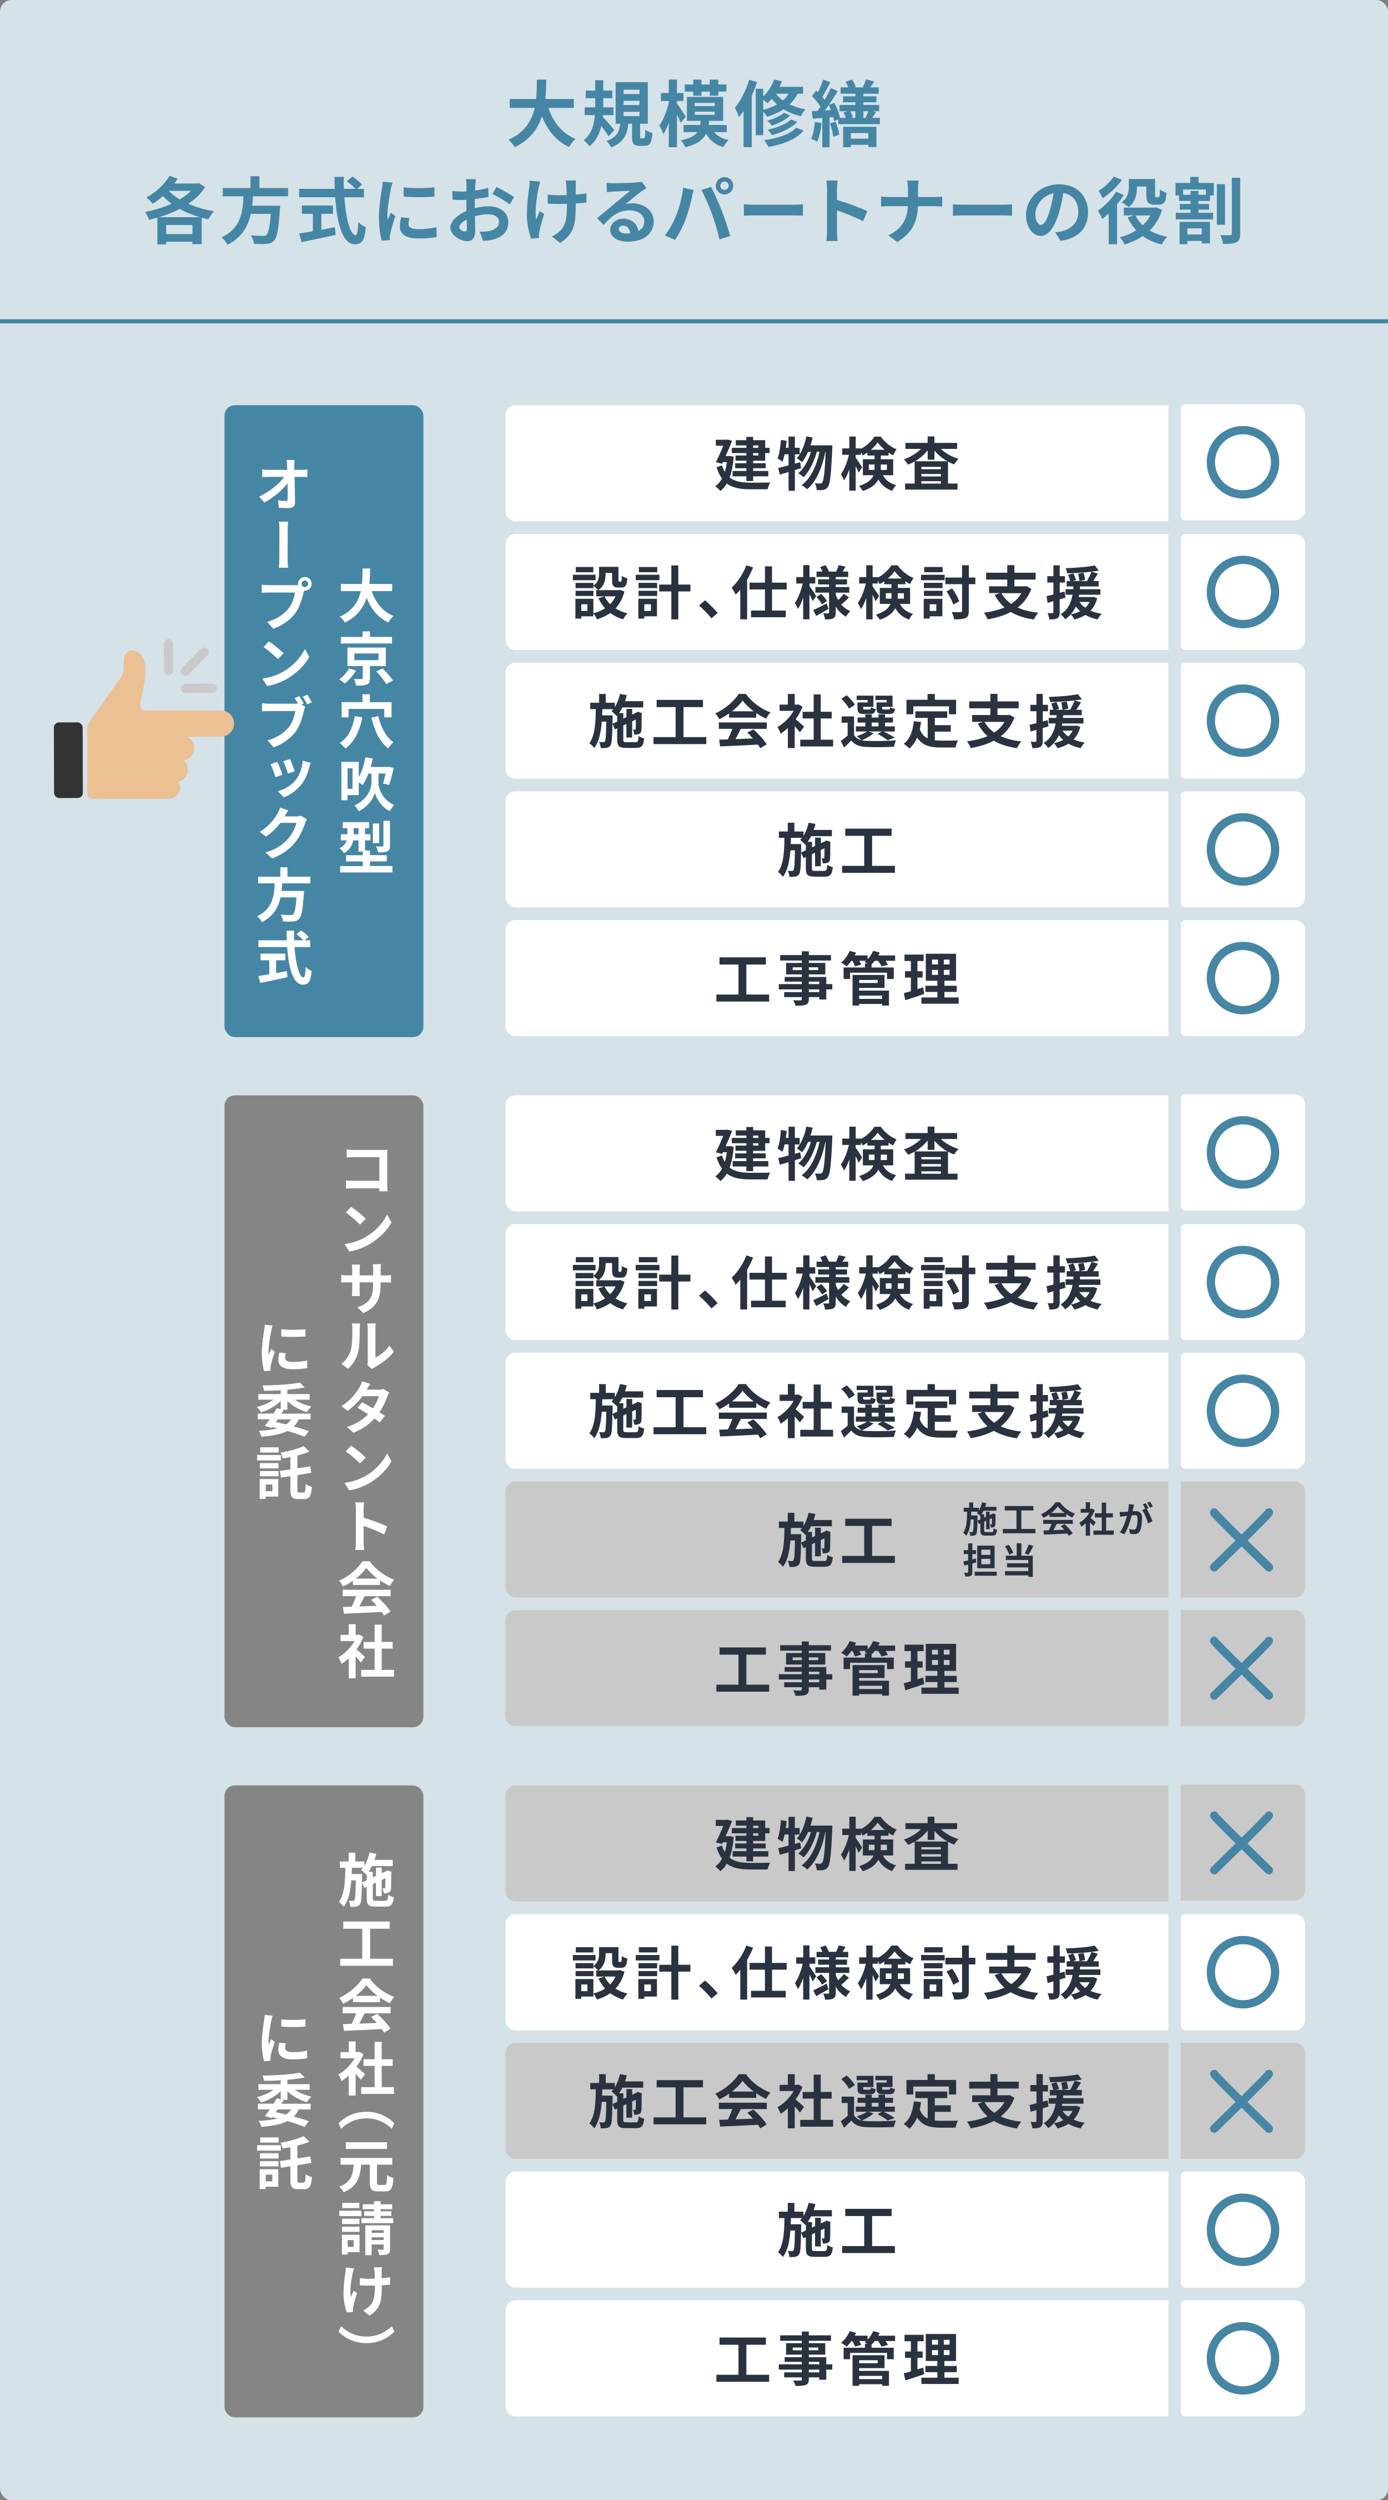 <?xml version="1.0" encoding="UTF-8"?>
<svg id="_レイヤー_1" data-name="レイヤー 1" xmlns="http://www.w3.org/2000/svg" width="360" height="648" viewBox="0 0 360 648">
  <rect x="0" y="0" width="360" height="648" fill="#808080" stroke="none"/>
  <rect x="0" y="0" width="360" height="648.07" rx="3" ry="3" transform="translate(360 648.07) rotate(180)" fill="#d5e2e8"/>
  <line x1="0" y1="83.28" x2="360" y2="83.28" fill="none" stroke="#4686a5" stroke-miterlimit="10" stroke-width="1.07"/>
  <g>
    <path d="M142.23,27.96c1.24,3.67,3.52,6.62,7.03,8.05-.56.47-1.3,1.47-1.65,2.11-3.4-1.6-5.58-4.34-7.05-7.97-1.01,3.14-3.04,6.07-7.03,7.99-.36-.62-1.02-1.43-1.67-1.9,4.31-1.92,6.09-5.04,6.82-8.27h-6.47v-2.31h6.84c.19-1.77.17-3.48.19-5.02h2.44c-.02,1.54-.04,3.27-.23,5.02h7.39v2.31h-6.62Z" fill="#4686a5"/>
    <path d="M157.84,35.35c-.41-.71-1.17-1.77-1.88-2.71-.47,2.01-1.37,3.91-3.06,5.28-.32-.47-1.02-1.22-1.52-1.6,2.07-1.52,2.73-4.1,2.91-6.47h-2.65v-2.03h2.73v-2.37h-2.44v-1.97h2.44v-2.69h2.09v2.69h2.35v1.97h-2.35v2.37h2.65v2.03h-2.73l-.04.45c.79.81,2.59,2.88,3.01,3.4l-1.5,1.64ZM166.96,35.86c.3,0,.38-.24.41-2.22.41.32,1.28.66,1.84.81-.19,2.67-.7,3.35-2.03,3.35h-1.24c-1.65,0-2.01-.62-2.01-2.46v-3.27h-.96c-.32,2.76-1.17,4.87-4.47,6.13-.23-.53-.79-1.3-1.2-1.67,2.75-.92,3.33-2.46,3.57-4.46h-1.2v-10.79h8.35v10.79h-2.01v3.23c0,.51.04.56.32.56h.64ZM161.74,24.36h4.12v-1.11h-4.12v1.11ZM161.74,27.23h4.12v-1.11h-4.12v1.11ZM161.74,30.09h4.12v-1.11h-4.12v1.11Z" fill="#4686a5"/>
    <path d="M176.54,31.82c-.21-.55-.56-1.33-.96-2.12v8.46h-2.12v-6.35c-.41,1.17-.9,2.2-1.39,2.99-.23-.64-.71-1.65-1.07-2.26,1.03-1.35,1.94-3.74,2.46-5.87v-.49h-2.03v-2.07h2.03v-3.5h2.12v3.5h1.69v2.05h-1.69v.66c.56.75,1.96,2.9,2.29,3.44l-1.33,1.56ZM185.19,34.24c.85,1,2.11,1.71,3.78,2.05-.47.43-1.07,1.28-1.37,1.84-2.11-.58-3.53-1.77-4.47-3.5-.79,1.62-2.31,2.78-5.41,3.53-.19-.54-.71-1.35-1.13-1.79,2.35-.47,3.59-1.17,4.29-2.14h-3.59v-1.84h4.31c.06-.34.11-.7.15-1.07h-3.59v-6.2h9.4v6.2h-3.61c-.04.38-.09.71-.15,1.07h4.7v1.84h-3.29ZM179.81,23.74h-2.2v-1.84h2.2v-1.26h2.12v1.26h2.18v-1.26h2.18v1.26h2.11v1.84h-2.11v1.07h-2.18v-1.07h-2.18v1.07h-2.12v-1.07ZM180.2,27.5h5.17v-.83h-5.17v.83ZM180.2,29.77h5.17v-.83h-5.17v.83Z" fill="#4686a5"/>
    <path d="M196.36,21.29c-.4,1.17-.87,2.39-1.39,3.55v13.31h-2.12v-9.4c-.38.56-.77,1.11-1.18,1.58-.19-.53-.71-1.82-1.07-2.41,1.5-1.77,2.9-4.51,3.72-7.26l2.05.62ZM206.89,24.3c-.55,1.07-1.26,1.97-2.09,2.76,1.17.56,2.54,1.02,4.1,1.26-.4.41-.94,1.26-1.2,1.79-1.73-.38-3.23-1.02-4.47-1.79-1.26.83-2.71,1.47-4.29,1.94-.17-.34-.6-.92-.98-1.35v6.13h-1.94v-12.03h1.94v1.99c1.22-1.15,2.24-2.75,2.82-4.38l2.03.47c-.19.47-.4.96-.62,1.41h6.11v1.8h-1.41ZM197.96,28.47c1.33-.34,2.54-.79,3.59-1.39-.53-.47-1-.96-1.39-1.45-.34.41-.71.79-1.09,1.13-.24-.24-.7-.6-1.11-.9v2.61ZM208.43,33.85c-1.96,2.29-5.28,3.55-9.12,4.25-.24-.54-.7-1.28-1.13-1.77,3.46-.47,6.71-1.48,8.33-3.25l1.92.77ZM204.95,29.92c-1.17,1.18-3.03,2.07-4.77,2.63-.26-.41-.75-.94-1.18-1.28,1.6-.41,3.4-1.18,4.32-2.03l1.64.68ZM206.75,31.61c-1.49,1.62-3.99,2.74-6.54,3.4-.24-.41-.7-1.03-1.09-1.39,2.35-.49,4.79-1.43,6.03-2.67l1.6.66ZM201.25,24.3c.47.6,1.07,1.2,1.8,1.73.6-.51,1.09-1.07,1.5-1.73h-3.31Z" fill="#4686a5"/>
    <path d="M213.08,31.89c-.17,1.79-.58,3.63-1.13,4.83-.36-.23-1.13-.6-1.56-.75.54-1.11.81-2.78.96-4.36l1.73.28ZM228.21,30.56v1.62h-10.79v-1.24l-1.07.47c-.06-.32-.13-.68-.24-1.07l-.96.08v7.76h-1.88v-7.61l-2.48.19-.23-1.94c.45-.02.94-.06,1.49-.08.24-.34.51-.71.75-1.09-.49-.86-1.41-1.92-2.18-2.73l1.07-1.45c.15.13.3.28.45.43.53-1.03,1.05-2.31,1.35-3.27l1.9.66c-.68,1.3-1.45,2.78-2.11,3.83.23.26.43.53.6.77.62-1.05,1.18-2.14,1.62-3.06l1.77.81c-.7,1.15-1.5,2.41-2.33,3.59l1.47-.6c.64,1.24,1.26,2.84,1.47,3.93h1.48c-.11-.45-.34-1-.56-1.43l1.01-.3h-2.07v-1.62h4.12v-.7h-3.21v-1.54h3.21v-.68h-3.83v-1.64h1.99c-.17-.47-.45-1.02-.71-1.47l1.69-.56c.39.56.79,1.35.94,1.86l-.43.17h2.52l-.23-.08c.3-.58.66-1.43.83-1.99l2.14.53c-.4.56-.75,1.09-1.07,1.54h2.22v1.64h-3.99v.68h3.37v1.54h-3.37v.7h4.08v1.62h-1.54l.73.23c-.36.56-.7,1.07-.98,1.5h1.99ZM215.5,28.53c-.17-.45-.36-.9-.56-1.3-.34.49-.66.96-1,1.39l1.56-.09ZM216.71,31.54c.47,1.07.85,2.44.96,3.38l-1.56.51c-.08-.94-.43-2.35-.86-3.46l1.47-.43ZM218.68,32.87h8.63v5.24h-2.09v-.56h-4.55v.6h-1.99v-5.28ZM220.54,28.83c.3.51.56,1.15.64,1.56l-.51.17h1.18v-1.73h-1.32ZM220.67,34.49v1.45h4.55v-1.45h-4.55ZM223.93,28.83v1.73h.96l-.38-.13c.23-.45.53-1.07.73-1.6h-1.32Z" fill="#4686a5"/>
    <path d="M53.2,48.47c-1.07,1.71-2.58,3.16-4.34,4.36,1.99.88,4.27,1.54,6.65,1.92-.49.51-1.13,1.47-1.45,2.09-.6-.11-1.17-.26-1.75-.41v6.84h-2.41v-.62h-6.81v.7h-2.27v-6.94c-.71.21-1.43.4-2.14.55-.23-.6-.7-1.5-1.09-2.01,2.33-.43,4.76-1.17,6.92-2.14-.81-.6-1.56-1.26-2.26-1.97-.85.77-1.75,1.43-2.63,1.99-.36-.45-1.18-1.3-1.65-1.67,2.39-1.24,4.68-3.31,5.98-5.58l2.12.73c-.26.41-.53.85-.83,1.26h5.96l.38-.11,1.62,1.03ZM51.81,56.29c-1.86-.54-3.61-1.24-5.19-2.14-1.67.9-3.52,1.6-5.38,2.14h10.56ZM49.91,60.67v-2.35h-6.81v2.35h6.81ZM43.75,49.47c.79.81,1.79,1.54,2.88,2.22,1.11-.68,2.09-1.39,2.88-2.22h-5.75Z" fill="#4686a5"/>
    <path d="M65.62,50.88c-.06.81-.11,1.64-.21,2.44h7.26s-.02.68-.08.98c-.34,5.11-.73,7.22-1.49,8.05-.56.6-1.15.79-2.03.86-.7.08-1.96.06-3.21,0-.04-.64-.38-1.56-.79-2.2,1.3.13,2.61.13,3.16.13.41,0,.68-.04.9-.24.49-.41.83-2.05,1.09-5.47h-5.17c-.71,3.18-2.27,6.11-6.03,8.01-.32-.62-1-1.41-1.58-1.9,5.08-2.35,5.51-6.64,5.71-10.66h-5.38v-2.14h7.2v-3.06h2.31v3.06h7.43v2.14h-9.1Z" fill="#4686a5"/>
    <path d="M89.31,51.12c.39,5.49,1.54,9.83,2.91,9.83.39,0,.62-1,.71-3.38.51.53,1.33,1.09,1.96,1.32-.34,3.55-1.09,4.42-2.88,4.42-3.21,0-4.62-5.56-5.08-12.18h-9.34v-2.18h9.23c-.04-1.01-.06-2.07-.06-3.1h2.41c-.02,1.03-.02,2.09.02,3.1h2.97c-.51-.64-1.45-1.41-2.2-1.97l1.48-1.22c.85.58,1.96,1.47,2.46,2.09l-1.28,1.11h1.77v2.18h-5.09ZM83.37,59.56c1.15-.21,2.35-.43,3.5-.66l.17,1.99c-3.08.68-6.39,1.37-8.82,1.88l-.62-2.26c.96-.15,2.2-.34,3.55-.56v-4.53h-2.84v-2.16h8.06v2.16h-3.01v4.14Z" fill="#4686a5"/>
    <path d="M101.82,47.33c-.15.38-.38,1.32-.45,1.65-.26,1.24-.9,4.96-.9,6.82,0,.36.02.81.08,1.2.26-.66.56-1.28.83-1.88l1.17.9c-.53,1.56-1.15,3.57-1.33,4.57-.06.26-.11.68-.11.87.02.21.02.51.04.77l-2.14.15c-.38-1.3-.73-3.57-.73-6.09,0-2.8.56-5.94.77-7.37.08-.53.19-1.24.19-1.82l2.61.23ZM106.18,56.52c-.15.6-.23,1.05-.23,1.56,0,.83.71,1.32,2.59,1.32,1.67,0,3.05-.15,4.66-.49l.06,2.52c-1.2.23-2.71.38-4.81.38-3.21,0-4.74-1.17-4.74-3.06,0-.77.13-1.56.32-2.43l2.14.21ZM112.69,48.55v2.41c-2.29.21-5.66.21-7.99,0l-.02-2.41c2.29.32,6,.24,8.01,0Z" fill="#4686a5"/>
    <path d="M123.15,53.96c1.26-.32,2.54-.49,3.57-.49,2.86,0,5.11,1.52,5.11,4.08,0,2.2-1.15,3.85-4.1,4.59-.86.19-1.71.26-2.44.3l-.87-2.39c.85,0,1.64-.02,2.29-.13,1.5-.26,2.71-1.03,2.71-2.39,0-1.26-1.13-1.99-2.75-1.99-1.15,0-2.35.19-3.5.51.04,1.48.09,2.91.09,3.55,0,2.31-.85,2.91-2.05,2.91-1.82,0-4.4-1.56-4.4-3.53,0-1.64,1.9-3.31,4.17-4.31-.02-.43-.02-.86-.02-1.3v-1.56c-.36.02-.7.04-1,.04-.85,0-1.79-.02-2.59-.09l-.04-2.26c1.09.13,1.9.15,2.58.15.34,0,.7-.02,1.07-.04.02-.66.02-1.2.02-1.52,0-.39-.08-1.3-.13-1.64h2.56c-.04.34-.11,1.15-.15,1.62-.02.41-.04.86-.06,1.33,1.22-.17,2.44-.41,3.42-.7l.06,2.33c-1.05.24-2.33.43-3.55.58-.02.56-.02,1.13-.02,1.67v.66ZM121.1,59.19c0-.47-.02-1.32-.06-2.29-1.15.58-1.9,1.35-1.9,2.01,0,.56.86,1.09,1.35,1.09.34,0,.6-.17.6-.81ZM128.77,48.47c1.43.7,3.59,1.92,4.57,2.61l-1.13,1.92c-.88-.77-3.31-2.14-4.47-2.71l1.03-1.82Z" fill="#4686a5"/>
    <path d="M140.15,47.1c-.15.45-.36,1.11-.43,1.5-.45,2.07-1.11,5.96-.62,8.27.24-.56.56-1.47.87-2.14l1.18.73c-.55,1.62-1.03,3.5-1.26,4.55-.08.28-.13.7-.13.9.02.19.04.51.06.77l-2.09.21c-.39-1.13-1.07-3.72-1.07-6.03,0-3.04.38-5.92.62-7.43.09-.53.11-1.15.11-1.62l2.76.28ZM152.08,52.51c-.75.09-1.71.17-2.76.23v.77c0,4.4-.34,7.09-4.04,9.46l-2.16-1.69c.71-.32,1.65-.9,2.18-1.48,1.43-1.48,1.73-3.14,1.73-6.28v-.68c-.7.02-1.41.04-2.09.04-.81,0-1.96-.06-2.88-.09v-2.37c.92.13,1.82.19,2.82.19.68,0,1.39-.02,2.11-.04-.02-1.03-.06-1.99-.09-2.5-.04-.4-.11-.96-.21-1.28h2.73c-.08.41-.08.85-.09,1.26-.02.41-.02,1.37-.02,2.39,1.05-.08,2.03-.19,2.8-.34l-.02,2.43Z" fill="#4686a5"/>
    <path d="M167.66,48.77c-.45.28-.88.56-1.3.85-1,.7-2.95,2.35-4.12,3.29.62-.17,1.15-.21,1.75-.21,3.16,0,5.56,1.97,5.56,4.68,0,2.93-2.24,5.26-6.73,5.26-2.59,0-4.55-1.18-4.55-3.05,0-1.5,1.37-2.9,3.35-2.9,2.29,0,3.68,1.41,3.97,3.18,1.02-.55,1.52-1.41,1.52-2.54,0-1.67-1.69-2.8-3.85-2.8-2.86,0-4.72,1.52-6.71,3.78l-1.69-1.75c1.32-1.07,3.55-2.97,4.66-3.87,1.03-.86,2.97-2.42,3.89-3.23-.96.02-3.52.13-4.49.21-.51.02-1.09.08-1.52.15l-.08-2.42c.53.06,1.17.09,1.69.09.98,0,4.96-.09,6.02-.19.77-.06,1.2-.13,1.43-.19l1.2,1.65ZM163.45,60.48c-.11-1.2-.81-1.99-1.82-1.99-.7,0-1.15.41-1.15.88,0,.7.79,1.17,1.88,1.17.39,0,.75-.02,1.09-.06Z" fill="#4686a5"/>
    <path d="M177.16,48.68l2.75.56c-.17.55-.38,1.47-.45,1.88-.26,1.32-.96,3.91-1.6,5.66-.68,1.82-1.79,3.97-2.78,5.38l-2.63-1.11c1.18-1.54,2.29-3.57,2.93-5.23.85-2.11,1.56-4.76,1.79-7.14ZM181.93,49.24l2.5-.81c.77,1.47,2.07,4.34,2.76,6.17.68,1.69,1.67,4.7,2.2,6.56l-2.78.9c-.53-2.24-1.2-4.61-1.96-6.64-.71-1.97-1.94-4.76-2.73-6.19ZM187.91,45.9c1.24,0,2.26,1.01,2.26,2.26s-1.01,2.24-2.26,2.24-2.26-1.02-2.26-2.24,1.02-2.26,2.26-2.26ZM187.91,49.22c.6,0,1.09-.49,1.09-1.07s-.49-1.09-1.09-1.09-1.09.49-1.09,1.09.49,1.07,1.09,1.07Z" fill="#4686a5"/>
    <path d="M192.94,52.96c.68.06,2.05.11,3.03.11h10.09c.86,0,1.71-.08,2.2-.11v2.95c-.45-.02-1.41-.09-2.2-.09h-10.09c-1.07,0-2.33.04-3.03.09v-2.95Z" fill="#4686a5"/>
    <path d="M223.87,57.34c-1.94-1.02-4.76-2.11-6.79-2.8v5.32c0,.55.09,1.86.17,2.61h-2.93c.11-.73.19-1.86.19-2.61v-10.79c0-.68-.06-1.62-.19-2.27h2.93c-.08.66-.17,1.48-.17,2.27v2.76c2.52.73,6.13,2.07,7.86,2.91l-1.07,2.59Z" fill="#4686a5"/>
    <path d="M242.32,51.07c.87,0,1.65-.08,2.05-.11v2.56c-.4-.02-1.32-.08-2.07-.08h-4.23c-.11,3.78-1.3,6.86-5.36,9.29l-2.33-1.73c3.68-1.67,4.94-4.38,5.09-7.56h-4.79c-.83,0-1.58.06-2.16.09v-2.59c.56.06,1.33.13,2.09.13h4.89v-2.07c0-.64-.08-1.62-.24-2.2h2.99c-.11.58-.15,1.64-.15,2.22v2.05h4.23Z" fill="#4686a5"/>
    <path d="M247.17,52.96c.68.06,2.05.11,3.03.11h10.09c.87,0,1.71-.08,2.2-.11v2.95c-.45-.02-1.41-.09-2.2-.09h-10.09c-1.07,0-2.33.04-3.03.09v-2.95Z" fill="#4686a5"/>
    <path d="M273.71,60.24c.71-.09,1.24-.19,1.73-.3,2.39-.56,4.23-2.27,4.23-4.98s-1.39-4.49-3.89-4.92c-.26,1.58-.58,3.31-1.11,5.06-1.11,3.76-2.73,6.05-4.76,6.05s-3.8-2.27-3.8-5.41c0-4.29,3.74-7.97,8.57-7.97s7.52,3.21,7.52,7.27-2.41,6.69-7.11,7.41l-1.39-2.2ZM272.26,54.6c.43-1.37.77-2.97,1-4.51-3.08.64-4.72,3.35-4.72,5.4,0,1.88.75,2.8,1.45,2.8.77,0,1.52-1.17,2.27-3.68Z" fill="#4686a5"/>
    <path d="M291.46,50.52c-.49.81-1.09,1.64-1.73,2.43v10.34h-2.16v-7.97c-.56.54-1.11,1.03-1.65,1.45-.21-.49-.81-1.65-1.18-2.14,1.73-1.18,3.61-3.06,4.74-4.93l1.99.83ZM290.99,46.61c-1.24,1.75-3.18,3.61-4.96,4.76-.24-.49-.75-1.41-1.11-1.88,1.49-.92,3.16-2.46,3.97-3.72l2.11.85ZM301.41,54.41c-.7,2.2-1.8,3.95-3.23,5.32,1.28.75,2.82,1.32,4.57,1.64-.51.49-1.11,1.39-1.43,1.99-1.94-.45-3.57-1.18-4.93-2.16-1.41.94-3.01,1.65-4.72,2.16-.26-.58-.81-1.43-1.22-1.88,1.54-.38,2.97-.98,4.25-1.79-.9-.96-1.64-2.07-2.24-3.35l1.67-.51h-2.65v-2.01h8.01l.41-.09,1.5.68ZM294.9,48.4c0,1.73-.34,3.91-2.18,5.3-.38-.38-1.35-1.02-1.84-1.26,1.69-1.18,1.9-2.82,1.9-4.1v-1.94h6.81v4.08c0,.34,0,.51.06.58.06.06.15.08.26.08h.39c.09,0,.23-.02.28-.06.08-.04.15-.15.19-.41.04-.26.06-.86.08-1.56.39.34,1.15.7,1.67.88-.04.79-.13,1.65-.28,2.03-.13.38-.36.62-.71.81-.28.15-.77.23-1.13.23h-1.13c-.51,0-1.07-.15-1.41-.49-.36-.36-.53-.77-.53-2.01v-2.2h-2.43v.04ZM294.49,55.84c.47.96,1.11,1.8,1.9,2.56.79-.75,1.47-1.6,1.97-2.56h-3.87Z" fill="#4686a5"/>
    <path d="M310.87,47.42h3.95v3.23h-.98v1.43h-3.01v.79h2.75v1.48h-2.75v.81h3.78v1.71h-9.66v-1.71h3.83v-.81h-2.78v-1.48h2.78v-.79h-2.97v-1.43h-.92v-3.23h3.83v-1.56h2.14v1.56ZM305.94,57.51h7.88v5.58h-2.12v-.64h-3.74v.83h-2.01v-5.77ZM312.75,49.11h-5.88v1.39h1.92v-1.02h2.05v1.02h1.92v-1.39ZM307.96,59.19v1.6h3.74v-1.6h-3.74ZM317.73,58.25h-2.12v-10.51h2.12v10.51ZM321.66,46.08v14.49c0,1.24-.23,1.86-.98,2.22-.73.38-1.9.45-3.44.45-.09-.64-.41-1.67-.73-2.31,1.09.06,2.16.04,2.54.04.32,0,.45-.11.45-.41v-14.48h2.16Z" fill="#4686a5"/>
  </g>
  <g>
    <g>
      <g>
        <g>
          <g>
            <path d="M133.79,105.03h169.25v30.09h-169.25c-1.48,0-2.69-1.2-2.69-2.69v-24.72c0-1.48,1.2-2.69,2.69-2.69Z" fill="#fff"/>
            <g>
              <path d="M190.31,118.4c-.18,2.15-.54,3.93-1.07,5.36,1.4,1.11,3.29,1.34,5.49,1.35.89,0,3.94,0,5.04-.04-.29.41-.57,1.25-.69,1.75h-4.39c-2.54,0-4.59-.3-6.18-1.5-.47.81-1.02,1.44-1.67,1.94-.27-.36-.96-.98-1.34-1.2.71-.5,1.29-1.16,1.76-2.02-.56-.75-1.02-1.72-1.41-2.92l1.4-.51c.2.66.45,1.22.74,1.7.23-.75.41-1.59.53-2.53h-1.02l-.2.44-1.62-.42c.65-1.32,1.37-2.95,1.93-4.26h-1.96v-1.56h2.75l.27-.06,1.22.33c-.45,1.17-1.07,2.6-1.69,3.97h.75l.32-.05,1.05.24ZM193.59,115.45h-2.75v-1.35h2.75v-.86h1.75v.86h3.13v1.97h1.13v1.37h-1.13v1.97h-3.13v.66h3.25v1.29h-3.25v.71h3.94v1.4h-3.94v1.22h-1.75v-1.22h-3.57v-1.4h3.57v-.71h-2.92v-1.29h2.92v-.66h-2.83v-1.35h2.83v-.62h-3.78v-1.37h3.78v-.62ZM195.34,115.45v.62h1.37v-.62h-1.37ZM196.7,117.44h-1.37v.62h1.37v-.62Z" fill="#2a3240"/>
              <path d="M207.79,121.35c-.54.15-1.07.33-1.62.5v5.36h-1.64v-4.86c-.81.24-1.56.48-2.26.66l-.44-1.7c.75-.17,1.67-.41,2.69-.69v-2.87h-1.01c-.17.74-.35,1.38-.56,1.93-.27-.23-.93-.63-1.26-.83.47-1.19.72-3.07.86-4.84l1.49.26c-.06.6-.14,1.19-.23,1.79h.71v-2.89h1.64v2.89h1.25v1.7h-1.25v2.42l1.38-.39.24,1.58ZM215.89,115.47s-.02.6-.03.81c-.29,6.71-.56,9.16-1.13,9.91-.35.51-.68.68-1.17.78-.42.08-1.05.08-1.7.05-.05-.51-.23-1.25-.5-1.75.56.06,1.05.06,1.34.06.23,0,.38-.06.56-.29.38-.48.65-2.53.89-7.93h-.08c-.74,3.79-2.29,7.7-4.71,9.7-.35-.35-.96-.78-1.46-1.04,2.41-1.73,3.91-5.15,4.66-8.67h-.71c-.66,2.45-1.93,5.15-3.45,6.59-.33-.35-.9-.75-1.37-1.01,1.49-1.17,2.66-3.4,3.32-5.58h-.77c-.44,1.04-.96,1.97-1.55,2.69-.29-.29-.99-.78-1.35-1.01,1.19-1.31,2.02-3.46,2.47-5.67l1.62.3c-.15.69-.35,1.37-.56,2.03h5.66Z" fill="#2a3240"/>
              <path d="M228.99,123.17c.87,1.56,2,2.14,3.45,2.59-.41.38-.83.96-1.02,1.49-1.49-.57-2.68-1.34-3.6-2.96-.63,1.2-1.84,2.27-4.05,2.98-.17-.36-.68-1.04-.95-1.32,2.3-.72,3.31-1.7,3.73-2.77h-2.75v-4.15h3.04v-.96h-1.88v-.77c-.41.29-.81.53-1.23.74-.11-.26-.26-.57-.44-.87v.72h-1.37v.72c.41.53,1.46,2.14,1.69,2.51l-.9,1.38c-.17-.44-.47-1.08-.78-1.71v6.39h-1.65v-5.54c-.39,1.13-.86,2.17-1.37,2.89-.17-.48-.54-1.17-.81-1.59.87-1.19,1.68-3.26,2.08-5.05h-1.73v-1.66h1.84v-3.08h1.65v3.08h1.37v.11c1.46-.74,2.77-2.02,3.49-3.17h1.62c1.04,1.44,2.57,2.71,4.14,3.29-.33.42-.68,1.08-.92,1.56-.39-.2-.8-.44-1.19-.69v.74h-1.99v.96h3.2v4.15h-2.66ZM226.82,121.8c.01-.17.01-.35.01-.51v-.9h-1.49v1.41h1.47ZM229.46,116.58c-.72-.59-1.37-1.26-1.82-1.9-.42.63-1.04,1.29-1.75,1.9h3.57ZM228.45,120.39v.95c0,.15,0,.32-.02.47h1.61v-1.41h-1.59Z" fill="#2a3240"/>
              <path d="M244.02,116.35c1.19,1.13,2.89,2.08,4.6,2.6-.38.32-.89.98-1.16,1.43-.54-.2-1.07-.45-1.58-.74v5.7h2.47v1.56h-13.6v-1.56h2.48v-5.73c-.56.32-1.11.6-1.7.83-.26-.41-.74-1.05-1.11-1.38,1.66-.54,3.31-1.55,4.47-2.71h-4.05v-1.55h5.76v-1.67h1.76v1.67h5.88v1.55h-4.23ZM245.72,119.56c-1.28-.72-2.44-1.68-3.35-2.77v2.36h-1.76v-2.42c-.89,1.1-2.02,2.08-3.26,2.83h8.38ZM244.04,121.02h-5.06v.6h5.06v-.6ZM238.98,123.49h5.06v-.63h-5.06v.63ZM244.04,125.35v-.63h-5.06v.63h5.06Z" fill="#2a3240"/>
            </g>
          </g>
          <g>
            <path d="M335.82,134.87h-28.39c-.64,0-1.16-.52-1.16-1.16v-27.76c0-.64.52-1.16,1.16-1.16h28.39c1.48,0,2.69,1.2,2.69,2.69v24.72c0,1.48-1.2,2.69-2.69,2.69Z" fill="#fff"/>
            <circle cx="322.39" cy="119.82" r="8.33" fill="none" stroke="#4686a5" stroke-miterlimit="10" stroke-width="2.15"/>
          </g>
        </g>
        <g>
          <g>
            <path d="M133.79,138.39h169.25v30.09h-169.25c-1.48,0-2.69-1.2-2.69-2.69v-24.72c0-1.48,1.2-2.69,2.69-2.69Z" fill="#fff"/>
            <g>
              <path d="M154.46,150.39h-5.88v-1.41h5.88v1.41ZM161.97,153.31c-.48,1.82-1.28,3.25-2.32,4.38.89.57,1.94,1.01,3.1,1.29-.39.38-.9,1.08-1.16,1.55-1.26-.38-2.36-.93-3.31-1.64-1.01.71-2.17,1.25-3.45,1.64-.18-.44-.6-1.14-.93-1.55v.77h-3.14v.59h-1.52v-5.13h4.66v3.75c1.13-.29,2.15-.71,3.04-1.29-.69-.75-1.26-1.62-1.73-2.6l1.53-.5h-2.09v-1.61h.51c-.26-.3-.89-.84-1.25-1.08v.57h-4.63v-1.37h4.63v.72c1.29-.89,1.46-2.08,1.46-3.08v-1.79h5.04v3.37c0,.42.03.47.2.47h.38c.2,0,.26-.2.27-1.5.33.26,1.02.51,1.46.63-.15,1.87-.54,2.39-1.55,2.39h-.87c-1.2,0-1.55-.47-1.55-1.96v-1.82h-1.68v.26c0,1.41-.3,3.13-1.87,4.2h5.3l.3-.08,1.17.44ZM153.92,154.47h-4.63v-1.34h4.63v1.34ZM153.89,148.32h-4.54v-1.35h4.54v1.35ZM152.35,156.62h-1.59v1.73h1.59v-1.73ZM156.79,154.56c.36.75.86,1.43,1.46,2.03.59-.59,1.05-1.26,1.41-2.03h-2.87Z" fill="#2a3240"/>
              <path d="M171.04,150.39h-6.15v-1.41h6.15v1.41ZM170.39,159.75h-3.28v.59h-1.55v-5.13h4.83v4.54ZM165.61,151.07h4.83v1.37h-4.83v-1.37ZM165.61,153.13h4.83v1.34h-4.83v-1.34ZM170.47,148.32h-4.77v-1.35h4.77v1.35ZM167.11,156.62v1.73h1.72v-1.73h-1.72ZM179.07,153.3h-3.14v7.25h-1.81v-7.25h-3.14v-1.78h3.14v-4.96h1.81v4.96h3.14v1.78Z" fill="#2a3240"/>
              <path d="M184.53,160.28c-.92-1.13-2.18-2.42-3.23-3.33l1.56-1.35c1.07.87,2.51,2.36,3.28,3.29l-1.61,1.38Z" fill="#2a3240"/>
              <path d="M195.33,147.08c-.42,1.05-.95,2.11-1.55,3.14v10.31h-1.78v-7.72c-.39.5-.8.93-1.2,1.34-.18-.44-.71-1.4-1.04-1.84,1.52-1.38,2.98-3.57,3.82-5.79l1.75.56ZM200.24,152.78v5.48h3.55v1.72h-9v-1.72h3.61v-5.48h-3.99v-1.75h3.99v-4.24h1.83v4.24h3.81v1.75h-3.81Z" fill="#2a3240"/>
              <path d="M210.77,155.81c-.18-.44-.5-1.11-.83-1.76v6.48h-1.62v-5.63c-.39,1.16-.86,2.21-1.37,2.96-.17-.5-.53-1.17-.78-1.58.84-1.17,1.64-3.26,2.02-5.04h-1.67v-1.66h1.81v-3.1h1.62v3.1h1.5v1.66h-1.5v.66c.41.56,1.49,2.21,1.75,2.62l-.92,1.28ZM214.88,157.84c-1.05.62-2.23,1.28-3.19,1.81l-.77-1.5c.89-.41,2.21-1.08,3.49-1.75l.47,1.44ZM220.19,154.86c-.63.65-1.4,1.37-1.99,1.85.63.74,1.43,1.32,2.35,1.7-.38.33-.87.99-1.13,1.44-1.1-.6-1.99-1.52-2.66-2.65v1.56c0,.81-.15,1.23-.63,1.5-.5.26-1.2.3-2.14.3-.06-.47-.26-1.16-.48-1.59.51.03,1.1.03,1.28.03s.24-.08.24-.26v-5.13h-3.54v-1.46h3.54v-.66h-2.84v-1.34h2.84v-.6h-3.25v-1.4h1.53c-.15-.39-.38-.81-.59-1.17l1.41-.48c.35.51.71,1.2.86,1.66h1.87c.23-.51.53-1.2.68-1.69l1.78.41c-.27.45-.54.9-.78,1.28h1.46v1.4h-3.23v.6h2.92v1.34h-2.92v.66h3.51v1.46h-3.51v.59c.17.47.38.9.62,1.32.53-.5,1.11-1.13,1.46-1.62l1.35.95ZM213,153.96c.56.54,1.19,1.31,1.49,1.82l-1.28.9c-.27-.53-.89-1.34-1.43-1.93l1.22-.8Z" fill="#2a3240"/>
              <path d="M233.38,156.53c.87,1.56,2,2.14,3.45,2.59-.41.38-.83.96-1.02,1.49-1.49-.57-2.68-1.34-3.6-2.96-.63,1.2-1.84,2.27-4.05,2.98-.17-.36-.68-1.04-.95-1.32,2.3-.72,3.31-1.7,3.73-2.77h-2.75v-4.15h3.04v-.96h-1.88v-.77c-.41.29-.81.53-1.23.74-.11-.26-.26-.57-.44-.87v.72h-1.37v.72c.41.53,1.46,2.14,1.69,2.51l-.9,1.38c-.17-.44-.47-1.08-.78-1.71v6.39h-1.65v-5.54c-.39,1.13-.86,2.17-1.37,2.89-.17-.48-.54-1.17-.81-1.59.87-1.19,1.68-3.26,2.08-5.05h-1.73v-1.66h1.84v-3.08h1.65v3.08h1.37v.11c1.46-.74,2.77-2.02,3.49-3.17h1.62c1.04,1.44,2.57,2.71,4.14,3.29-.33.42-.68,1.08-.92,1.56-.39-.2-.8-.44-1.19-.69v.74h-1.99v.96h3.2v4.15h-2.66ZM231.22,155.16c.01-.17.01-.35.01-.51v-.9h-1.49v1.41h1.47ZM233.85,149.94c-.72-.59-1.37-1.26-1.82-1.9-.42.63-1.04,1.29-1.75,1.9h3.57ZM232.84,153.75v.95c0,.15,0,.32-.02.47h1.61v-1.41h-1.59Z" fill="#2a3240"/>
              <path d="M238.9,148.98h6.11v1.41h-6.11v-1.41ZM244.41,159.75h-3.28v.59h-1.55v-5.13h4.83v4.54ZM239.63,151.07h4.83v1.37h-4.83v-1.37ZM239.63,153.13h4.83v1.34h-4.83v-1.34ZM244.49,148.32h-4.77v-1.35h4.77v1.35ZM241.13,156.62v1.73h1.71v-1.73h-1.71ZM252.96,151.42h-1.69v6.91c0,1.07-.2,1.56-.81,1.85-.63.3-1.62.36-2.98.36-.08-.53-.36-1.37-.62-1.9.98.05,1.94.05,2.26.05.3-.02.41-.09.41-.38v-6.89h-4.33v-1.72h4.33v-3.19h1.75v3.19h1.69v1.72ZM247.24,156.71c-.3-.95-1.04-2.41-1.75-3.45l1.47-.74c.77,1.04,1.5,2.41,1.84,3.34l-1.56.84Z" fill="#2a3240"/>
              <path d="M267.49,152.63c-.75,2.06-1.99,3.64-3.54,4.84,1.49.68,3.26,1.13,5.34,1.35-.38.42-.89,1.22-1.14,1.75-2.39-.35-4.38-.98-5.99-1.94-1.76.93-3.81,1.53-6,1.91-.17-.48-.63-1.32-.98-1.73,1.97-.26,3.79-.69,5.34-1.37-1.01-.89-1.84-1.97-2.53-3.25l1.32-.45h-2.78v-1.76h4.72v-1.75h-5.48v-1.78h5.48v-1.96h1.85v1.96h5.51v1.78h-5.51v1.75h2.81l.32-.06,1.25.71ZM259.74,153.75c.6,1.1,1.44,2.02,2.53,2.77,1.1-.72,2-1.62,2.65-2.77h-5.18Z" fill="#2a3240"/>
              <path d="M276.34,154.91c-.5.15-.99.3-1.49.44v3.31c0,.83-.15,1.28-.6,1.56-.45.29-1.1.35-2.08.33-.04-.44-.24-1.17-.47-1.65.56.03,1.07.03,1.25.02.18,0,.26-.06.26-.26v-2.84l-1.5.45-.27-1.75c.51-.11,1.11-.26,1.78-.44v-3.08h-1.58v-1.65h1.58v-2.83h1.64v2.83h1.35v1.65h-1.35v2.65l1.26-.33.23,1.59ZM284.58,155.09c-.38,1.34-.95,2.38-1.73,3.2.86.38,1.82.65,2.89.81-.38.35-.83,1.01-1.05,1.46-1.19-.26-2.26-.65-3.17-1.16-.83.51-1.81.9-2.84,1.17-.18-.38-.66-1.04-.96-1.32.9-.18,1.73-.45,2.45-.83-.44-.35-.81-.77-1.14-1.22-.59,1.26-1.44,2.44-2.78,3.31-.24-.42-.75-.99-1.16-1.29,1.99-1.22,2.75-3.14,3.1-5.07h-1.81v-1.44h2c.02-.24.03-.48.06-.71h-1.78v-1.4h.93c-.12-.47-.35-1.13-.54-1.62l1.34-.38c.24.56.56,1.28.69,1.73l-.84.27h1.73c-.04-.5-.18-1.28-.33-1.9l1.4-.24c.17.59.35,1.35.41,1.82l-1.4.32h1.88c.42-.71.9-1.69,1.17-2.42-2,.26-4.32.39-6.33.42-.03-.39-.21-.96-.38-1.32,2.63-.09,5.72-.32,7.57-.72l1.01,1.34c-.57.1-1.19.2-1.87.29l1.66.48c-.41.66-.84,1.35-1.23,1.94h1.43v1.4h-4.81c-.02.24-.03.47-.06.71h5.31v1.44h-5.49c-.04.2-.08.39-.12.59h3.57l.29-.04.96.39ZM279.98,156.03c.38.57.87,1.07,1.5,1.5.45-.42.84-.92,1.11-1.5h-2.62Z" fill="#2a3240"/>
            </g>
          </g>
          <g>
            <path d="M335.82,168.48h-28.39c-.64,0-1.16-.52-1.16-1.16v-27.76c0-.64.52-1.16,1.16-1.16h28.39c1.48,0,2.69,1.2,2.69,2.69v24.72c0,1.48-1.2,2.69-2.69,2.69Z" fill="#fff"/>
            <circle cx="322.39" cy="153.44" r="8.33" fill="none" stroke="#4686a5" stroke-miterlimit="10" stroke-width="2.15"/>
          </g>
        </g>
        <g>
          <g>
            <path d="M133.79,171.75h169.25v30.09h-169.25c-1.48,0-2.69-1.2-2.69-2.69v-24.72c0-1.48,1.2-2.69,2.69-2.69Z" fill="#fff"/>
            <g>
              <path d="M164.84,192.37c.59,0,.71-.26.8-1.58.36.26,1.01.51,1.44.62-.2,1.88-.65,2.45-2.11,2.45h-2.63c-1.78,0-2.26-.48-2.26-2.2v-2.89l-.62.29-.62-1.46c-.06,3.69-.17,5.13-.51,5.61-.27.39-.56.54-.96.62-.38.09-.95.08-1.55.08-.03-.5-.2-1.16-.44-1.59.47.06.89.06,1.08.06s.32-.04.44-.24c.2-.3.29-1.56.35-5.1h-1.17c-.21,2.71-.69,5.15-1.94,6.86-.29-.42-.84-.96-1.28-1.25,1.49-2.06,1.62-5.37,1.67-8.85h-1.44v-1.65h2.3v-2.27h1.72v2.27h2.35v1.13c.62-.98,1.07-2.18,1.34-3.42l1.76.33c-.12.53-.29,1.05-.45,1.56h4.72v1.62h-5.4c-.26.53-.54,1.02-.86,1.46h1.1v1.44l.81-.38v-2.15h1.49v1.46l1.08-.5.06-.04.27-.2,1.11.39-.06.24c-.02,2.14-.02,3.67-.06,4.12-.03.54-.24.87-.65,1.04-.36.15-.84.17-1.23.17-.04-.41-.17-.98-.33-1.31.18.02.39.02.51.02s.2-.03.21-.23c.03-.14.03-.96.04-2.39l-.96.45v4.2h-1.49v-3.51l-.81.38v3.63c0,.62.11.71.86.71h2.32ZM160.08,187.02v-1.56l-.13.15c-.29-.33-.95-.99-1.34-1.26.17-.17.33-.35.48-.54h-2.87c-.02.54-.03,1.08-.04,1.61h2.71v.68l-.03,1.5,1.23-.57Z" fill="#2a3240"/>
              <path d="M183.18,191.06v1.81h-13.68v-1.81h5.73v-7.78h-4.92v-1.87h12.02v1.87h-5.06v7.78h5.9Z" fill="#2a3240"/>
              <path d="M189.11,184.91c-.8.57-1.67,1.08-2.54,1.5-.21-.44-.68-1.11-1.05-1.5,2.57-1.13,4.95-3.27,6.08-5.04h1.87c1.59,2.21,3.99,3.93,6.36,4.77-.45.47-.84,1.11-1.16,1.64-.83-.39-1.7-.89-2.53-1.46v1.19h-7.03v-1.1ZM186.44,187.26h12.44v1.66h-6.74c-.44.89-.93,1.82-1.38,2.66,1.44-.05,2.99-.11,4.53-.17-.47-.54-.98-1.08-1.47-1.53l1.58-.83c1.34,1.17,2.74,2.74,3.45,3.87l-1.67,1.01c-.15-.29-.36-.6-.6-.93-3.54.2-7.25.35-9.81.47l-.24-1.75,2.27-.08c.41-.84.83-1.83,1.14-2.72h-3.49v-1.66ZM195.49,184.37c-1.16-.87-2.2-1.85-2.89-2.78-.65.92-1.61,1.9-2.75,2.78h5.64Z" fill="#2a3240"/>
              <path d="M207.46,189.82c-.32-.42-.83-1.02-1.34-1.58v5.67h-1.78v-5.19c-.6.56-1.23,1.05-1.87,1.44-.15-.48-.57-1.35-.84-1.7,1.64-.89,3.22-2.47,4.21-4.21h-3.64v-1.61h2.14v-2.77h1.78v2.77h.68l.32-.08,1.01.65c-.45,1.14-1.05,2.23-1.78,3.22.72.59,1.88,1.62,2.2,1.93l-1.08,1.46ZM216.08,191.73v1.75h-8.52v-1.75h3.48v-5.51h-2.86v-1.73h2.86v-4.5h1.83v4.5h2.84v1.73h-2.84v5.51h3.21Z" fill="#2a3240"/>
              <path d="M226.55,190.06c-.75.71-2.02,1.4-3.04,1.82.38.09.78.14,1.23.15,1.85.09,5.54.04,7.64-.14-.2.41-.45,1.19-.53,1.67-1.91.11-5.24.14-7.12.05-1.81-.08-3.04-.51-3.94-1.69-.57.6-1.16,1.19-1.88,1.84l-.84-1.7c.54-.39,1.2-.89,1.78-1.4v-3.33h-1.55v-1.64h3.21v4.81c.41.71,1.07,1.14,1.94,1.35-.3-.3-.9-.81-1.26-1.05.98-.3,2.03-.72,2.66-1.2h-2.86v-1.32h2.45v-.99h-2.02v-1.31h2.02v-.8h1.66v.8h1.75v-.8h1.7v.8h2.06v1.31h-2.06v.99h2.53v1.32h-2.93c1.04.5,2.23,1.14,2.9,1.62l-1.82.66c-.57-.47-1.62-1.16-2.62-1.64l1.14-.65h-3.51l1.31.45ZM220.2,183.68c-.33-.74-1.23-1.82-2-2.57l1.41-.9c.78.72,1.73,1.73,2.11,2.48l-1.52.99ZM225.03,181.44h-2.84v-1.13h4.35v2.9h-2.66v.32c0,.32.06.38.45.38h1.16c.3,0,.36-.09.42-.59.26.2.83.38,1.23.45-.15,1.02-.56,1.31-1.46,1.31h-1.58c-1.32,0-1.7-.35-1.7-1.55v-1.46h2.63v-.63ZM226.1,188.28h1.75v-.99h-1.75v.99ZM229.97,181.44h-2.92v-1.13h4.44v2.9h-2.69v.3c0,.33.08.39.45.39h1.22c.3,0,.36-.09.42-.6.27.2.86.38,1.25.45-.15,1.04-.54,1.32-1.49,1.32h-1.61c-1.35,0-1.7-.35-1.7-1.55v-1.46h2.63v-.63Z" fill="#2a3240"/>
              <path d="M242.46,191.88c.54.06,1.11.09,1.71.09.81,0,3.29,0,4.3-.04-.26.44-.54,1.29-.63,1.82h-3.76c-2.78,0-4.84-.45-6.2-2.6-.5,1.16-1.16,2.12-2.02,2.86-.3-.32-1.05-.95-1.47-1.22,1.62-1.2,2.36-3.28,2.63-5.85l1.87.18c-.09.68-.2,1.31-.33,1.91.45,1.2,1.16,1.93,2.05,2.36v-5.31h-3.2v-1.7h8.27v1.7h-3.22v1.88h4.14v1.68h-4.14v2.24ZM236.87,185.14h-1.76v-3.76h5.46v-1.5h1.9v1.5h5.51v3.76h-1.85v-2.06h-9.25v2.06Z" fill="#2a3240"/>
              <path d="M263.1,185.99c-.75,2.06-1.99,3.64-3.54,4.84,1.49.68,3.26,1.13,5.34,1.35-.38.42-.89,1.22-1.14,1.75-2.39-.35-4.38-.98-5.99-1.94-1.76.93-3.81,1.53-6,1.91-.17-.48-.63-1.32-.98-1.73,1.97-.26,3.79-.69,5.34-1.37-1.01-.89-1.84-1.97-2.53-3.25l1.32-.45h-2.78v-1.76h4.72v-1.75h-5.48v-1.78h5.48v-1.96h1.85v1.96h5.51v1.78h-5.51v1.75h2.81l.32-.06,1.25.71ZM255.35,187.11c.6,1.1,1.44,2.02,2.53,2.77,1.1-.72,2-1.62,2.65-2.77h-5.18Z" fill="#2a3240"/>
              <path d="M271.94,188.27c-.5.15-.99.3-1.49.44v3.31c0,.83-.15,1.28-.6,1.56-.45.29-1.1.35-2.08.33-.04-.44-.24-1.17-.47-1.65.56.03,1.07.03,1.25.01.18,0,.26-.06.26-.26v-2.84l-1.5.45-.27-1.75c.51-.11,1.11-.26,1.78-.44v-3.08h-1.58v-1.66h1.58v-2.83h1.64v2.83h1.35v1.66h-1.35v2.65l1.26-.33.23,1.59ZM280.19,188.45c-.38,1.34-.95,2.38-1.73,3.21.86.38,1.82.65,2.89.81-.38.35-.83,1.01-1.05,1.46-1.19-.26-2.26-.65-3.17-1.16-.83.51-1.81.9-2.84,1.17-.18-.38-.66-1.04-.96-1.32.9-.18,1.73-.45,2.45-.83-.44-.35-.81-.77-1.14-1.22-.59,1.26-1.45,2.44-2.78,3.31-.24-.42-.75-.99-1.16-1.29,1.99-1.22,2.75-3.14,3.1-5.07h-1.81v-1.44h2c.01-.24.03-.48.06-.71h-1.77v-1.4h.93c-.12-.47-.35-1.13-.54-1.62l1.34-.38c.24.56.56,1.28.69,1.73l-.84.27h1.73c-.04-.5-.18-1.28-.33-1.9l1.4-.24c.17.59.35,1.35.41,1.82l-1.4.32h1.88c.42-.71.9-1.69,1.17-2.42-2,.26-4.32.39-6.33.42-.03-.39-.21-.96-.38-1.32,2.63-.09,5.72-.32,7.57-.72l1.01,1.34c-.57.11-1.19.2-1.87.29l1.66.48c-.41.66-.84,1.35-1.23,1.94h1.43v1.4h-4.81c-.02.24-.03.47-.06.71h5.31v1.44h-5.49c-.04.2-.08.39-.12.59h3.57l.29-.05.96.39ZM275.58,189.39c.38.57.87,1.07,1.5,1.5.45-.42.84-.92,1.11-1.5h-2.62Z" fill="#2a3240"/>
            </g>
          </g>
          <g>
            <path d="M335.82,201.84h-28.39c-.64,0-1.16-.52-1.16-1.16v-27.76c0-.64.52-1.16,1.16-1.16h28.39c1.48,0,2.69,1.2,2.69,2.69v24.72c0,1.48-1.2,2.69-2.69,2.69Z" fill="#fff"/>
            <circle cx="322.39" cy="186.8" r="8.33" fill="none" stroke="#4686a5" stroke-miterlimit="10" stroke-width="2.15"/>
          </g>
        </g>
        <g>
          <g>
            <path d="M133.79,205.11h169.25v30.09h-169.25c-1.48,0-2.69-1.2-2.69-2.69v-24.72c0-1.48,1.2-2.69,2.69-2.69Z" fill="#fff"/>
            <g>
              <path d="M213.77,225.74c.59,0,.71-.26.8-1.58.36.26,1.01.51,1.44.62-.2,1.88-.65,2.45-2.11,2.45h-2.63c-1.78,0-2.26-.48-2.26-2.2v-2.89l-.62.29-.62-1.46c-.06,3.69-.17,5.13-.51,5.61-.27.39-.56.54-.96.62-.38.09-.95.08-1.55.08-.03-.5-.2-1.16-.44-1.59.47.06.89.06,1.08.06s.32-.05.44-.24c.2-.3.29-1.56.35-5.1h-1.17c-.21,2.71-.69,5.15-1.94,6.86-.29-.42-.84-.96-1.28-1.25,1.49-2.06,1.62-5.37,1.67-8.85h-1.44v-1.65h2.3v-2.27h1.72v2.27h2.35v1.13c.62-.98,1.07-2.18,1.34-3.42l1.76.33c-.12.53-.29,1.05-.45,1.56h4.72v1.62h-5.4c-.26.53-.54,1.02-.86,1.46h1.1v1.44l.81-.38v-2.15h1.49v1.46l1.08-.5.06-.04.27-.2,1.11.39-.06.24c-.02,2.14-.02,3.67-.06,4.12-.03.54-.24.87-.65,1.04-.36.15-.84.17-1.23.17-.04-.41-.17-.98-.33-1.31.18.01.39.01.51.01s.2-.03.21-.23c.03-.14.03-.96.04-2.39l-.96.45v4.2h-1.49v-3.51l-.81.38v3.63c0,.62.1.71.86.71h2.32ZM209.01,220.38v-1.56l-.14.15c-.29-.33-.95-.99-1.34-1.26.17-.17.33-.35.48-.54h-2.87c-.02.54-.03,1.08-.05,1.61h2.71v.68l-.03,1.5,1.23-.57Z" fill="#2a3240"/>
              <path d="M232.1,224.43v1.81h-13.68v-1.81h5.73v-7.78h-4.92v-1.87h12.02v1.87h-5.05v7.78h5.9Z" fill="#2a3240"/>
            </g>
          </g>
          <g>
            <path d="M335.82,235.2h-28.39c-.64,0-1.16-.52-1.16-1.16v-27.76c0-.64.52-1.16,1.16-1.16h28.39c1.48,0,2.69,1.2,2.69,2.69v24.72c0,1.48-1.2,2.69-2.69,2.69Z" fill="#fff"/>
            <circle cx="322.39" cy="220.16" r="8.33" fill="none" stroke="#4686a5" stroke-miterlimit="10" stroke-width="2.15"/>
          </g>
        </g>
        <g>
          <g>
            <path d="M133.79,238.47h169.25v30.09h-169.25c-1.48,0-2.69-1.2-2.69-2.69v-24.72c0-1.48,1.2-2.69,2.69-2.69Z" fill="#fff"/>
            <g>
              <path d="M199.49,257.79v1.81h-13.68v-1.81h5.73v-7.78h-4.92v-1.87h12.02v1.87h-5.06v7.78h5.9Z" fill="#2a3240"/>
              <path d="M215.87,256.45h-1.56v2.62h-1.82v-.62h-2.71v.47c0,.89-.21,1.25-.8,1.5-.57.23-1.38.26-2.66.26-.09-.42-.36-1.04-.59-1.41.72.03,1.61.03,1.85.03.29-.02.38-.11.38-.38v-.47h-4.57v-1.29h4.57v-.71h-5.96v-1.37h5.96v-.65h-4.45v-1.2h4.45v-.66h-4.08v-2.98h4.08v-.62h-5.61v-1.41h5.61v-.98h1.82v.98h5.75v1.41h-5.75v.62h4.27v2.98h-4.27v.66h4.53v1.85h1.56v1.37ZM207.96,251.44v-.72h-2.36v.72h2.36ZM209.78,250.72v.72h2.44v-.72h-2.44ZM209.78,255.08h2.71v-.65h-2.71v.65ZM212.49,256.45h-2.71v.71h2.71v-.71Z" fill="#2a3240"/>
              <path d="M232.15,249.03h-2.48c.26.36.5.72.63,1.01l-1.65.47c-.17-.39-.54-.98-.9-1.47h-.87c-.27.35-.54.65-.83.92v.81h5.76v2.98h-1.75v-1.64h-9.58v1.64h-1.68v-2.98h5.54v-1.05h.66c-.27-.15-.56-.29-.75-.38.12-.09.26-.2.38-.3h-1.76c.21.36.39.72.5.99l-1.61.45c-.12-.38-.39-.95-.68-1.44h-.26c-.39.56-.81,1.05-1.2,1.44-.35-.29-1.05-.77-1.46-.96.9-.75,1.76-1.91,2.21-3.05l1.67.45c-.11.24-.23.48-.35.72h3.34v1.01c.6-.62,1.11-1.4,1.43-2.18l1.7.41c-.11.26-.23.51-.36.77h4.36v1.4ZM222.84,256.76h7.73v3.88h-1.78v-.41h-5.96v.41h-1.71v-7.93h8.3v3.35h-6.59v.69ZM222.84,254.01v.78h4.81v-.78h-4.81ZM222.84,258.07v.84h5.96v-.84h-5.96Z" fill="#2a3240"/>
              <path d="M239.72,257.62c-1.65.59-3.46,1.16-4.9,1.62l-.41-1.82c.53-.14,1.14-.3,1.84-.5v-3.54h-1.52v-1.64h1.52v-2.65h-1.65v-1.67h4.96v1.67h-1.61v2.65h1.35v1.64h-1.35v3.01c.5-.15.99-.3,1.47-.47l.3,1.68ZM248.65,258.54v1.62h-9.67v-1.62h4.15v-1.43h-3.11v-1.61h3.11v-1.29h-3.01v-7h7.85v7h-3.02v1.29h3.19v1.61h-3.19v1.43h3.7ZM241.73,249.98h1.55v-1.25h-1.55v1.25ZM241.73,252.69h1.55v-1.29h-1.55v1.29ZM246.28,248.73h-1.49v1.25h1.49v-1.25ZM246.28,251.39h-1.49v1.29h1.49v-1.29Z" fill="#2a3240"/>
            </g>
          </g>
          <g>
            <path d="M335.82,268.56h-28.39c-.64,0-1.16-.52-1.16-1.16v-27.76c0-.64.52-1.16,1.16-1.16h28.39c1.48,0,2.69,1.2,2.69,2.69v24.72c0,1.48-1.2,2.69-2.69,2.69Z" fill="#fff"/>
            <circle cx="322.39" cy="253.52" r="8.33" fill="none" stroke="#4686a5" stroke-miterlimit="10" stroke-width="2.15"/>
          </g>
        </g>
      </g>
      <rect x="58.23" y="105.03" width="51.58" height="163.79" rx="2.69" ry="2.69" fill="#4686a5"/>
      <g>
        <path d="M96.42,153.22c.99,2.93,2.81,5.3,5.63,6.44-.45.38-1.04,1.17-1.32,1.69-2.72-1.28-4.47-3.48-5.64-6.38-.81,2.51-2.44,4.86-5.63,6.39-.29-.5-.81-1.14-1.34-1.52,3.45-1.53,4.87-4.03,5.46-6.62h-5.18v-1.85h5.48c.15-1.41.14-2.78.15-4.02h1.96c-.01,1.23-.03,2.62-.18,4.02h5.91v1.85h-5.3Z" fill="#fff"/>
        <path d="M92.36,173.82c-.75,1.2-1.87,2.53-2.92,3.34-.39-.33-1.05-.8-1.46-1.04,1.01-.72,2.05-1.93,2.54-2.89l1.83.59ZM101.66,166.79h-13.25v-1.7h5.64v-1.44h1.9v1.44h5.72v1.7ZM95.94,172.65v3.17c0,.9-.17,1.35-.83,1.61-.66.26-1.55.27-2.75.27-.09-.53-.33-1.22-.57-1.71.77.03,1.71.04,1.96.03.27-.02.33-.06.33-.26v-3.11h-3.96v-4.8h9.94v4.8h-4.12ZM91.91,171.11h6.26v-1.73h-6.26v1.73ZM99.22,173.23c.93.93,2.15,2.29,2.72,3.17l-1.76.89c-.51-.87-1.65-2.27-2.6-3.28l1.64-.78Z" fill="#fff"/>
        <path d="M93.98,185.92c-.71,3.61-2.09,6.41-4.39,8.11-.29-.38-1.04-1.11-1.46-1.44,2.17-1.4,3.37-3.85,3.88-6.95l1.97.29ZM90.4,185.93h-1.79v-3.93h5.4v-2.05h1.94v2.05h5.6v3.93h-1.88v-2.18h-9.27v2.18ZM98.12,185.63c.65,2.8,1.96,5.43,3.94,6.74-.45.38-1.07,1.1-1.37,1.61-2.23-1.65-3.54-4.56-4.36-7.97l1.79-.38Z" fill="#fff"/>
        <path d="M98.15,202.74c0,1.49.86,4.42,4.05,5.93-.35.39-.86,1.14-1.11,1.59-2.32-1.14-3.57-3.55-3.84-4.8-.3,1.25-1.65,3.63-4.24,4.8-.2-.41-.72-1.16-1.05-1.52,3.43-1.5,4.39-4.47,4.39-5.99v-2.23h-.8c-.44,1.14-.95,2.17-1.49,2.96-.23-.18-.62-.45-1.01-.68v3.29h-2.92v1.34h-1.59v-9.96h4.51v3.97c.8-1.41,1.38-3.28,1.73-5.16l1.9.35c-.15.74-.35,1.46-.56,2.17h4.39l.29-.06,1.31.3c-.33,1.55-.78,3.28-1.17,4.42l-1.58-.38c.2-.66.44-1.61.63-2.57h-1.83v2.21ZM91.43,199.14h-1.29v5.31h1.29v-5.31Z" fill="#fff"/>
        <path d="M101.79,224.49v1.65h-13.56v-1.65h5.88v-1.2h-4.36v-1.62h4.35v-.95h-1.11v-2.89h-1.38c-.24,1.23-.87,2.47-2.36,3.29-.23-.33-.86-1.01-1.17-1.25,1.11-.57,1.61-1.29,1.84-2.05h-1.52v-1.58h1.7v-1.58h-1.19v-1.56h6.83v1.56h-1.07v1.58h1.41v1.58h-1.41v2.63h1.29v1.2h4.35v1.62h-4.35v1.2h5.84ZM92.99,216.25v-1.58h-1.26v1.58h1.26ZM98.35,218.52h-1.64v-5.08h1.64v5.08ZM101.15,219.17c0,.83-.15,1.25-.72,1.5-.54.24-1.31.29-2.36.29-.08-.47-.32-1.14-.53-1.58.68.03,1.4.03,1.62.02.21-.02.29-.06.29-.26v-6.39h1.7v6.42Z" fill="#fff"/>
        <path d="M78.2,121.8c.48,0,1.17-.06,1.53-.12v1.96c-.47-.02-1.04-.03-1.43-.03h-1.9c.05,2.15.11,4.62.12,6.6.02.95-.53,1.49-1.65,1.49-.89,0-1.72-.03-2.56-.09l-.17-1.91c.66.1,1.46.17,1.97.17.36,0,.51-.18.51-.62,0-.99,0-2.45-.03-3.97-1.31,1.7-3.7,3.75-6.03,4.98l-1.35-1.54c2.87-1.35,5.31-3.43,6.5-5.12h-4.03c-.54,0-1.16.02-1.67.04v-1.96c.41.06,1.13.11,1.62.11h4.87l-.04-1.07c-.02-.42-.06-.98-.14-1.49h2.11c-.08.47-.11,1.02-.09,1.49v1.07h1.85Z" fill="#fff"/>
        <path d="M72.33,147.15c.12-.92.12-2.05.12-2.63,0-1.01.02-5.97.02-7.25,0-.51,0-1.4-.14-2.06h2.41c-.12.66-.12,1.53-.12,2.06,0,1.28-.02,6.24-.02,7.25,0,.44,0,1.72.12,2.63h-2.39Z" fill="#fff"/>
        <path d="M76.54,151.67c.2,0,.48,0,.78-.03-.01-.11-.03-.21-.03-.32,0-.96.8-1.76,1.78-1.76s1.76.8,1.76,1.76-.78,1.78-1.76,1.78c-.06,0-.12,0-.2-.02-.03.15-.08.3-.11.44-.35,1.44-.96,3.78-2.18,5.43-1.25,1.61-3.16,3.14-5.7,4.02l-1.58-1.79c2.3-.6,4.3-1.91,5.49-3.39.99-1.22,1.53-2.95,1.73-4.21h-6.88c-.68,0-1.37.03-1.76.06v-2.09c.45.06,1.26.12,1.76.12h6.89ZM79.93,151.32c0-.47-.39-.86-.86-.86s-.86.39-.86.86.38.86.86.86.86-.38.86-.86Z" fill="#fff"/>
        <path d="M73.7,173.95c2.51-1.49,4.44-3.75,5.39-5.73l1.13,2.08c-1.11,1.99-3.08,4.03-5.45,5.46-1.5.9-3.4,1.71-5.48,2.06l-1.25-1.93c2.32-.33,4.21-1.08,5.66-1.94ZM73.55,169.3l-1.49,1.55c-.78-.83-2.62-2.41-3.69-3.14l1.37-1.49c1.01.68,2.95,2.21,3.81,3.08Z" fill="#fff"/>
        <path d="M78.24,182.61l.93.62c-.15.29-.26.71-.33,1.02-.35,1.44-.96,3.78-2.18,5.43-1.25,1.61-3.16,3.14-5.7,4.02l-1.58-1.79c2.3-.6,4.3-1.91,5.49-3.39.99-1.22,1.53-2.95,1.73-4.21h-6.88c-.68,0-1.37.03-1.76.06v-2.09c.45.06,1.26.12,1.76.12h6.89c.17,0,.42,0,.68-.03-.27-.5-.6-1.02-.87-1.43l1.23-.5c.36.54.86,1.4,1.13,1.94l-.54.23ZM79.72,180.06c.36.54.9,1.44,1.17,1.97l-1.22.53c-.32-.62-.78-1.44-1.17-1.99l1.22-.51Z" fill="#fff"/>
        <path d="M73.26,200.79l-1.79.66c-.24-.78-.96-2.72-1.32-3.35l1.76-.65c.39.75,1.07,2.51,1.35,3.34ZM80.59,197.73c-.17.48-.27.8-.36,1.08-.38,1.49-.93,3.02-1.9,4.32-1.35,1.78-3.07,2.89-4.72,3.54l-1.54-1.59c1.54-.42,3.45-1.4,4.65-2.95.99-1.23,1.65-3.14,1.81-4.96l2.06.57ZM76.44,199.92l-1.76.6c-.21-.74-.84-2.47-1.2-3.22l1.76-.57c.27.63.99,2.51,1.2,3.19Z" fill="#fff"/>
        <path d="M79.61,212.37c-.17.27-.38.69-.5,1.05-.41,1.32-1.23,3.28-2.57,4.94-1.4,1.7-3.19,3.05-5.96,4.17l-1.73-1.56c3.01-.9,4.66-2.18,5.94-3.66,1.01-1.14,1.85-2.92,2.09-4.03h-4.14c-.99,1.29-2.27,2.59-3.75,3.58l-1.64-1.23c2.59-1.58,3.88-3.48,4.6-4.75.23-.36.54-1.02.68-1.55l2.15.72c-.35.51-.74,1.17-.9,1.5l-.03.06h2.95c.45,0,.95-.06,1.28-.17l1.52.93Z" fill="#fff"/>
        <path d="M73.22,228.97c-.04.65-.09,1.31-.17,1.96h5.81s-.02.54-.06.78c-.27,4.09-.59,5.78-1.19,6.44-.45.48-.92.63-1.62.69-.56.06-1.56.04-2.57,0-.03-.51-.3-1.25-.63-1.76,1.04.1,2.09.1,2.53.1.33,0,.54-.03.72-.2.39-.33.66-1.64.87-4.38h-4.14c-.57,2.54-1.82,4.89-4.83,6.41-.26-.5-.8-1.13-1.26-1.52,4.06-1.88,4.41-5.31,4.57-8.53h-4.3v-1.72h5.76v-2.45h1.85v2.45h5.94v1.72h-7.28Z" fill="#fff"/>
        <path d="M76.38,245.47c.32,4.39,1.23,7.87,2.33,7.87.32,0,.5-.8.57-2.71.41.42,1.07.87,1.56,1.05-.27,2.84-.87,3.54-2.3,3.54-2.57,0-3.7-4.45-4.06-9.75h-7.48v-1.75h7.39c-.03-.81-.04-1.65-.04-2.48h1.93c-.02.83-.02,1.67.01,2.48h2.38c-.41-.51-1.16-1.13-1.76-1.58l1.19-.98c.68.47,1.56,1.17,1.97,1.67l-1.02.89h1.41v1.75h-4.08ZM71.62,252.23c.92-.17,1.88-.35,2.8-.53l.14,1.59c-2.47.54-5.12,1.1-7.06,1.5l-.5-1.81c.77-.12,1.76-.27,2.84-.45v-3.63h-2.27v-1.73h6.45v1.73h-2.41v3.31Z" fill="#fff"/>
      </g>
    </g>
    <g>
      <g>
        <g>
          <path d="M133.79,283.91h169.25v30.09h-169.25c-1.48,0-2.69-1.2-2.69-2.69v-24.72c0-1.48,1.2-2.69,2.69-2.69Z" fill="#fff"/>
          <g>
            <path d="M190.31,297.28c-.18,2.15-.54,3.93-1.07,5.36,1.4,1.11,3.29,1.34,5.49,1.35.89,0,3.94,0,5.04-.04-.29.41-.57,1.25-.69,1.75h-4.39c-2.54,0-4.59-.3-6.18-1.5-.47.81-1.02,1.44-1.67,1.94-.27-.36-.96-.98-1.34-1.2.71-.5,1.29-1.16,1.76-2.02-.56-.75-1.02-1.72-1.41-2.92l1.4-.51c.2.66.45,1.22.74,1.7.23-.75.41-1.59.53-2.53h-1.02l-.2.44-1.62-.42c.65-1.32,1.37-2.95,1.93-4.26h-1.96v-1.56h2.75l.27-.06,1.22.33c-.45,1.17-1.07,2.6-1.69,3.97h.75l.32-.05,1.05.24ZM193.59,294.33h-2.75v-1.35h2.75v-.86h1.75v.86h3.13v1.97h1.13v1.37h-1.13v1.97h-3.13v.66h3.25v1.29h-3.25v.71h3.94v1.4h-3.94v1.22h-1.75v-1.22h-3.57v-1.4h3.57v-.71h-2.92v-1.29h2.92v-.66h-2.83v-1.35h2.83v-.62h-3.78v-1.37h3.78v-.62ZM195.34,294.33v.62h1.37v-.62h-1.37ZM196.7,296.32h-1.37v.62h1.37v-.62Z" fill="#2a3240"/>
            <path d="M207.79,300.23c-.54.15-1.07.33-1.62.5v5.36h-1.64v-4.86c-.81.24-1.56.48-2.26.66l-.44-1.7c.75-.17,1.67-.41,2.69-.69v-2.87h-1.01c-.17.74-.35,1.38-.56,1.93-.27-.23-.93-.63-1.26-.83.47-1.19.72-3.07.86-4.84l1.49.26c-.06.6-.14,1.19-.23,1.79h.71v-2.89h1.64v2.89h1.25v1.7h-1.25v2.42l1.38-.39.24,1.58ZM215.89,294.35s-.02.6-.03.81c-.29,6.71-.56,9.16-1.13,9.91-.35.51-.68.68-1.17.78-.42.08-1.05.08-1.7.05-.05-.51-.23-1.25-.5-1.75.56.06,1.05.06,1.34.06.23,0,.38-.06.56-.29.38-.48.65-2.53.89-7.93h-.08c-.74,3.79-2.29,7.7-4.71,9.7-.35-.35-.96-.78-1.46-1.04,2.41-1.73,3.91-5.15,4.66-8.67h-.71c-.66,2.45-1.93,5.15-3.45,6.59-.33-.35-.9-.75-1.37-1.01,1.49-1.17,2.66-3.4,3.32-5.58h-.77c-.44,1.04-.96,1.97-1.55,2.69-.29-.29-.99-.78-1.35-1.01,1.19-1.31,2.02-3.46,2.47-5.67l1.62.3c-.15.69-.35,1.37-.56,2.03h5.66Z" fill="#2a3240"/>
            <path d="M228.99,302.05c.87,1.56,2,2.14,3.45,2.59-.41.38-.83.96-1.02,1.49-1.49-.57-2.68-1.34-3.6-2.96-.63,1.2-1.84,2.27-4.05,2.98-.17-.36-.68-1.04-.95-1.32,2.3-.72,3.31-1.7,3.73-2.77h-2.75v-4.15h3.04v-.96h-1.88v-.77c-.41.29-.81.53-1.23.74-.11-.26-.26-.57-.44-.87v.72h-1.37v.72c.41.53,1.46,2.14,1.69,2.51l-.9,1.38c-.17-.44-.47-1.08-.78-1.71v6.39h-1.65v-5.54c-.39,1.13-.86,2.17-1.37,2.89-.17-.48-.54-1.17-.81-1.59.87-1.19,1.68-3.26,2.08-5.05h-1.73v-1.66h1.84v-3.08h1.65v3.08h1.37v.11c1.46-.74,2.77-2.02,3.49-3.17h1.62c1.04,1.44,2.57,2.71,4.14,3.29-.33.42-.68,1.08-.92,1.56-.39-.2-.8-.44-1.19-.69v.74h-1.99v.96h3.2v4.15h-2.66ZM226.82,300.68c.01-.17.01-.35.01-.51v-.9h-1.49v1.41h1.47ZM229.46,295.46c-.72-.59-1.37-1.26-1.82-1.9-.42.63-1.04,1.29-1.75,1.9h3.57ZM228.45,299.27v.95c0,.15,0,.32-.02.47h1.61v-1.41h-1.59Z" fill="#2a3240"/>
            <path d="M244.02,295.23c1.19,1.13,2.89,2.08,4.6,2.6-.38.32-.89.98-1.16,1.43-.54-.2-1.07-.45-1.58-.74v5.7h2.47v1.56h-13.6v-1.56h2.48v-5.73c-.56.32-1.11.6-1.7.83-.26-.41-.74-1.05-1.11-1.38,1.66-.54,3.31-1.55,4.47-2.71h-4.05v-1.55h5.76v-1.67h1.76v1.67h5.88v1.55h-4.23ZM245.72,298.44c-1.28-.72-2.44-1.68-3.35-2.77v2.36h-1.76v-2.42c-.89,1.1-2.02,2.08-3.26,2.83h8.38ZM244.04,299.9h-5.06v.6h5.06v-.6ZM238.98,302.36h5.06v-.63h-5.06v.63ZM244.04,304.23v-.63h-5.06v.63h5.06Z" fill="#2a3240"/>
          </g>
        </g>
        <g>
          <path d="M335.82,313.74h-28.39c-.64,0-1.16-.52-1.16-1.16v-27.76c0-.64.52-1.16,1.16-1.16h28.39c1.48,0,2.69,1.2,2.69,2.69v24.72c0,1.48-1.2,2.69-2.69,2.69Z" fill="#fff"/>
          <circle cx="322.39" cy="298.7" r="8.33" fill="none" stroke="#4686a5" stroke-miterlimit="10" stroke-width="2.15"/>
        </g>
      </g>
      <g>
        <g>
          <path d="M133.79,317.27h169.25v30.09h-169.25c-1.48,0-2.69-1.2-2.69-2.69v-24.72c0-1.48,1.2-2.69,2.69-2.69Z" fill="#fff"/>
          <g>
            <path d="M154.46,329.27h-5.88v-1.41h5.88v1.41ZM161.97,332.19c-.48,1.82-1.28,3.25-2.32,4.38.89.57,1.94,1.01,3.1,1.29-.39.38-.9,1.08-1.16,1.55-1.26-.38-2.36-.93-3.31-1.64-1.01.71-2.17,1.25-3.45,1.64-.18-.44-.6-1.14-.93-1.55v.77h-3.14v.59h-1.52v-5.13h4.66v3.75c1.13-.29,2.15-.71,3.04-1.29-.69-.75-1.26-1.62-1.73-2.6l1.53-.5h-2.09v-1.61h.51c-.26-.3-.89-.84-1.25-1.08v.57h-4.63v-1.37h4.63v.72c1.29-.89,1.46-2.08,1.46-3.08v-1.79h5.04v3.37c0,.42.03.47.2.47h.38c.2,0,.26-.2.27-1.5.33.26,1.02.51,1.46.63-.15,1.87-.54,2.39-1.55,2.39h-.87c-1.2,0-1.55-.47-1.55-1.96v-1.82h-1.68v.26c0,1.41-.3,3.13-1.87,4.2h5.3l.3-.08,1.17.44ZM153.92,333.35h-4.63v-1.34h4.63v1.34ZM153.89,327.19h-4.54v-1.35h4.54v1.35ZM152.35,335.5h-1.59v1.73h1.59v-1.73ZM156.79,333.44c.36.75.86,1.43,1.46,2.03.59-.59,1.05-1.26,1.41-2.03h-2.87Z" fill="#2a3240"/>
            <path d="M171.04,329.27h-6.15v-1.41h6.15v1.41ZM170.39,338.63h-3.28v.59h-1.55v-5.13h4.83v4.54ZM165.61,329.95h4.83v1.37h-4.83v-1.37ZM165.61,332.01h4.83v1.34h-4.83v-1.34ZM170.47,327.19h-4.77v-1.35h4.77v1.35ZM167.11,335.5v1.73h1.72v-1.73h-1.72ZM179.07,332.17h-3.14v7.25h-1.81v-7.25h-3.14v-1.78h3.14v-4.96h1.81v4.96h3.14v1.78Z" fill="#2a3240"/>
            <path d="M184.53,339.16c-.92-1.13-2.18-2.42-3.23-3.32l1.56-1.35c1.07.87,2.51,2.36,3.28,3.29l-1.61,1.38Z" fill="#2a3240"/>
            <path d="M195.33,325.96c-.42,1.05-.95,2.11-1.55,3.14v10.31h-1.78v-7.72c-.39.5-.8.93-1.2,1.34-.18-.44-.71-1.4-1.04-1.84,1.52-1.38,2.98-3.57,3.82-5.79l1.75.56ZM200.24,331.66v5.48h3.55v1.71h-9v-1.71h3.61v-5.48h-3.99v-1.75h3.99v-4.24h1.83v4.24h3.81v1.75h-3.81Z" fill="#2a3240"/>
            <path d="M210.77,334.69c-.18-.44-.5-1.11-.83-1.76v6.48h-1.62v-5.63c-.39,1.16-.86,2.21-1.37,2.96-.17-.5-.53-1.17-.78-1.58.84-1.17,1.64-3.27,2.02-5.04h-1.67v-1.65h1.81v-3.1h1.62v3.1h1.5v1.65h-1.5v.66c.41.56,1.49,2.21,1.75,2.62l-.92,1.28ZM214.88,336.72c-1.05.62-2.23,1.28-3.19,1.81l-.77-1.5c.89-.41,2.21-1.08,3.49-1.75l.47,1.44ZM220.19,333.74c-.63.65-1.4,1.37-1.99,1.85.63.74,1.43,1.32,2.35,1.7-.38.33-.87.99-1.13,1.44-1.1-.6-1.99-1.52-2.66-2.65v1.56c0,.81-.15,1.23-.63,1.5-.5.26-1.2.3-2.14.3-.06-.47-.26-1.16-.48-1.6.51.03,1.1.03,1.28.03s.24-.08.24-.26v-5.13h-3.54v-1.46h3.54v-.66h-2.84v-1.34h2.84v-.6h-3.25v-1.4h1.53c-.15-.39-.38-.81-.59-1.17l1.41-.48c.35.51.71,1.2.86,1.65h1.87c.23-.51.53-1.2.68-1.68l1.78.41c-.27.45-.54.9-.78,1.28h1.46v1.4h-3.23v.6h2.92v1.34h-2.92v.66h3.51v1.46h-3.51v.59c.17.47.38.9.62,1.32.53-.5,1.11-1.13,1.46-1.62l1.35.95ZM213,332.84c.56.54,1.19,1.31,1.49,1.82l-1.28.9c-.27-.53-.89-1.34-1.43-1.93l1.22-.8Z" fill="#2a3240"/>
            <path d="M233.38,335.41c.87,1.56,2,2.14,3.45,2.59-.41.38-.83.96-1.02,1.49-1.49-.57-2.68-1.34-3.6-2.96-.63,1.2-1.84,2.27-4.05,2.98-.17-.36-.68-1.04-.95-1.32,2.3-.72,3.31-1.7,3.73-2.77h-2.75v-4.15h3.04v-.96h-1.88v-.77c-.41.29-.81.53-1.23.74-.11-.26-.26-.57-.44-.87v.72h-1.37v.72c.41.53,1.46,2.14,1.69,2.51l-.9,1.38c-.17-.44-.47-1.08-.78-1.72v6.39h-1.65v-5.54c-.39,1.13-.86,2.17-1.37,2.89-.17-.48-.54-1.17-.81-1.59.87-1.19,1.68-3.27,2.08-5.06h-1.73v-1.65h1.84v-3.08h1.65v3.08h1.37v.1c1.46-.74,2.77-2.02,3.49-3.17h1.62c1.04,1.44,2.57,2.71,4.14,3.29-.33.42-.68,1.08-.92,1.56-.39-.2-.8-.44-1.19-.69v.74h-1.99v.96h3.2v4.15h-2.66ZM231.22,334.04c.01-.17.01-.35.01-.51v-.9h-1.49v1.41h1.47ZM233.85,328.82c-.72-.59-1.37-1.26-1.82-1.9-.42.63-1.04,1.29-1.75,1.9h3.57ZM232.84,332.63v.95c0,.15,0,.32-.02.47h1.61v-1.41h-1.59Z" fill="#2a3240"/>
            <path d="M238.9,327.86h6.11v1.41h-6.11v-1.41ZM244.41,338.63h-3.28v.59h-1.55v-5.13h4.83v4.54ZM239.63,329.95h4.83v1.37h-4.83v-1.37ZM239.63,332.01h4.83v1.34h-4.83v-1.34ZM244.49,327.19h-4.77v-1.35h4.77v1.35ZM241.13,335.5v1.73h1.71v-1.73h-1.71ZM252.96,330.29h-1.69v6.91c0,1.07-.2,1.56-.81,1.85-.63.3-1.62.36-2.98.36-.08-.53-.36-1.37-.62-1.9.98.04,1.94.04,2.26.04.3-.01.41-.09.41-.38v-6.89h-4.33v-1.71h4.33v-3.19h1.75v3.19h1.69v1.71ZM247.24,335.59c-.3-.95-1.04-2.41-1.75-3.45l1.47-.74c.77,1.04,1.5,2.41,1.84,3.34l-1.56.84Z" fill="#2a3240"/>
            <path d="M267.49,331.51c-.75,2.06-1.99,3.64-3.54,4.84,1.49.68,3.26,1.13,5.34,1.35-.38.42-.89,1.22-1.14,1.75-2.39-.35-4.38-.98-5.99-1.94-1.76.93-3.81,1.53-6,1.91-.17-.48-.63-1.32-.98-1.73,1.97-.26,3.79-.69,5.34-1.37-1.01-.89-1.84-1.97-2.53-3.25l1.32-.45h-2.78v-1.76h4.72v-1.75h-5.48v-1.78h5.48v-1.96h1.85v1.96h5.51v1.78h-5.51v1.75h2.81l.32-.06,1.25.71ZM259.74,332.63c.6,1.1,1.44,2.02,2.53,2.77,1.1-.72,2-1.62,2.65-2.77h-5.18Z" fill="#2a3240"/>
            <path d="M276.34,333.78c-.5.15-.99.3-1.49.44v3.31c0,.83-.15,1.28-.6,1.56-.45.29-1.1.35-2.08.33-.04-.44-.24-1.17-.47-1.65.56.03,1.07.03,1.25.01.18,0,.26-.06.26-.26v-2.84l-1.5.45-.27-1.75c.51-.11,1.11-.26,1.78-.44v-3.08h-1.58v-1.66h1.58v-2.83h1.64v2.83h1.35v1.66h-1.35v2.65l1.26-.33.23,1.59ZM284.58,333.96c-.38,1.34-.95,2.38-1.73,3.21.86.38,1.82.65,2.89.81-.38.35-.83,1.01-1.05,1.46-1.19-.26-2.26-.65-3.17-1.16-.83.51-1.81.9-2.84,1.17-.18-.38-.66-1.04-.96-1.32.9-.18,1.73-.45,2.45-.83-.44-.35-.81-.77-1.14-1.22-.59,1.26-1.44,2.44-2.78,3.31-.24-.42-.75-.99-1.16-1.29,1.99-1.22,2.75-3.14,3.1-5.07h-1.81v-1.44h2c.02-.24.03-.48.06-.71h-1.78v-1.4h.93c-.12-.47-.35-1.13-.54-1.62l1.34-.38c.24.56.56,1.28.69,1.73l-.84.27h1.73c-.04-.5-.18-1.28-.33-1.9l1.4-.24c.17.59.35,1.35.41,1.82l-1.4.32h1.88c.42-.71.9-1.69,1.17-2.42-2,.26-4.32.39-6.33.42-.03-.39-.21-.96-.38-1.32,2.63-.09,5.72-.32,7.57-.72l1.01,1.34c-.57.11-1.19.2-1.87.29l1.66.48c-.41.66-.84,1.35-1.23,1.94h1.43v1.4h-4.81c-.02.24-.03.47-.06.71h5.31v1.44h-5.49c-.04.2-.08.39-.12.59h3.57l.29-.05.96.39ZM279.98,334.91c.38.57.87,1.07,1.5,1.5.45-.42.84-.92,1.11-1.5h-2.62Z" fill="#2a3240"/>
          </g>
        </g>
        <g>
          <path d="M335.82,347.36h-28.39c-.64,0-1.16-.52-1.16-1.16v-27.76c0-.64.52-1.16,1.16-1.16h28.39c1.48,0,2.69,1.2,2.69,2.69v24.72c0,1.48-1.2,2.69-2.69,2.69Z" fill="#fff"/>
          <circle cx="322.39" cy="332.31" r="8.33" fill="none" stroke="#4686a5" stroke-miterlimit="10" stroke-width="2.15"/>
        </g>
      </g>
      <g>
        <g>
          <path d="M133.79,350.63h169.25v30.09h-169.25c-1.48,0-2.69-1.2-2.69-2.69v-24.72c0-1.48,1.2-2.69,2.69-2.69Z" fill="#fff"/>
          <g>
            <path d="M164.84,371.25c.59,0,.71-.26.8-1.58.36.26,1.01.51,1.44.62-.2,1.88-.65,2.45-2.11,2.45h-2.63c-1.78,0-2.26-.48-2.26-2.2v-2.89l-.62.29-.62-1.46c-.06,3.69-.17,5.13-.51,5.61-.27.39-.56.54-.96.62-.38.09-.95.08-1.55.08-.03-.5-.2-1.16-.44-1.59.47.06.89.06,1.08.06s.32-.05.44-.24c.2-.3.29-1.56.35-5.1h-1.17c-.21,2.71-.69,5.15-1.94,6.86-.29-.42-.84-.96-1.28-1.25,1.49-2.06,1.62-5.37,1.67-8.85h-1.44v-1.65h2.3v-2.27h1.72v2.27h2.35v1.13c.62-.98,1.07-2.18,1.34-3.42l1.76.33c-.12.53-.29,1.05-.45,1.56h4.72v1.62h-5.4c-.26.53-.54,1.02-.86,1.46h1.1v1.44l.81-.38v-2.15h1.49v1.46l1.08-.5.06-.04.27-.2,1.11.39-.06.24c-.02,2.14-.02,3.67-.06,4.12-.03.54-.24.87-.65,1.04-.36.15-.84.17-1.23.17-.04-.41-.17-.98-.33-1.31.18.01.39.01.51.01s.2-.03.21-.23c.03-.14.03-.96.04-2.39l-.96.45v4.2h-1.49v-3.51l-.81.38v3.63c0,.62.11.71.86.71h2.32ZM160.08,365.9v-1.56l-.13.15c-.29-.33-.95-.99-1.34-1.26.17-.17.33-.35.48-.54h-2.87c-.02.54-.03,1.08-.04,1.61h2.71v.68l-.03,1.5,1.23-.57Z" fill="#2a3240"/>
            <path d="M183.18,369.94v1.81h-13.68v-1.81h5.73v-7.78h-4.92v-1.87h12.02v1.87h-5.06v7.78h5.9Z" fill="#2a3240"/>
            <path d="M189.11,363.79c-.8.57-1.67,1.08-2.54,1.5-.21-.44-.68-1.11-1.05-1.5,2.57-1.13,4.95-3.26,6.08-5.04h1.87c1.59,2.21,3.99,3.93,6.36,4.77-.45.47-.84,1.11-1.16,1.64-.83-.39-1.7-.89-2.53-1.46v1.19h-7.03v-1.1ZM186.44,366.14h12.44v1.65h-6.74c-.44.89-.93,1.82-1.38,2.66,1.44-.04,2.99-.11,4.53-.17-.47-.54-.98-1.08-1.47-1.54l1.58-.83c1.34,1.17,2.74,2.74,3.45,3.87l-1.67,1.01c-.15-.29-.36-.6-.6-.93-3.54.2-7.25.35-9.81.47l-.24-1.75,2.27-.08c.41-.84.83-1.84,1.14-2.72h-3.49v-1.65ZM195.49,363.25c-1.16-.87-2.2-1.85-2.89-2.78-.65.92-1.61,1.9-2.75,2.78h5.64Z" fill="#2a3240"/>
            <path d="M207.46,368.69c-.32-.42-.83-1.02-1.34-1.58v5.67h-1.78v-5.19c-.6.56-1.23,1.05-1.87,1.44-.15-.48-.57-1.35-.84-1.7,1.64-.89,3.22-2.47,4.21-4.21h-3.64v-1.61h2.14v-2.77h1.78v2.77h.68l.32-.08,1.01.65c-.45,1.14-1.05,2.23-1.78,3.22.72.59,1.88,1.62,2.2,1.93l-1.08,1.46ZM216.08,370.61v1.75h-8.52v-1.75h3.48v-5.51h-2.86v-1.73h2.86v-4.5h1.83v4.5h2.84v1.73h-2.84v5.51h3.21Z" fill="#2a3240"/>
            <path d="M226.55,368.94c-.75.71-2.02,1.4-3.04,1.82.38.09.78.14,1.23.15,1.85.09,5.54.05,7.64-.13-.2.41-.45,1.19-.53,1.67-1.91.1-5.24.14-7.12.04-1.81-.08-3.04-.51-3.94-1.69-.57.6-1.16,1.19-1.88,1.84l-.84-1.7c.54-.39,1.2-.89,1.78-1.4v-3.32h-1.55v-1.64h3.21v4.81c.41.71,1.07,1.14,1.94,1.35-.3-.3-.9-.81-1.26-1.05.98-.3,2.03-.72,2.66-1.2h-2.86v-1.32h2.45v-.99h-2.02v-1.31h2.02v-.8h1.66v.8h1.75v-.8h1.7v.8h2.06v1.31h-2.06v.99h2.53v1.32h-2.93c1.04.5,2.23,1.14,2.9,1.62l-1.82.66c-.57-.47-1.62-1.16-2.62-1.64l1.14-.65h-3.51l1.31.45ZM220.2,362.56c-.33-.74-1.23-1.82-2-2.57l1.41-.9c.78.72,1.73,1.73,2.11,2.48l-1.52.99ZM225.03,360.31h-2.84v-1.13h4.35v2.9h-2.66v.32c0,.32.06.38.45.38h1.16c.3,0,.36-.09.42-.59.26.2.83.38,1.23.45-.15,1.02-.56,1.31-1.46,1.31h-1.58c-1.32,0-1.7-.35-1.7-1.55v-1.46h2.63v-.63ZM226.1,367.16h1.75v-.99h-1.75v.99ZM229.97,360.31h-2.92v-1.13h4.44v2.9h-2.69v.3c0,.33.08.39.45.39h1.22c.3,0,.36-.09.42-.6.27.2.86.38,1.25.45-.15,1.04-.54,1.32-1.49,1.32h-1.61c-1.35,0-1.7-.35-1.7-1.55v-1.46h2.63v-.63Z" fill="#2a3240"/>
            <path d="M242.46,370.76c.54.06,1.11.09,1.71.09.81,0,3.29,0,4.3-.05-.26.44-.54,1.29-.63,1.82h-3.76c-2.78,0-4.84-.45-6.2-2.6-.5,1.16-1.16,2.12-2.02,2.86-.3-.32-1.05-.95-1.47-1.22,1.62-1.2,2.36-3.28,2.63-5.85l1.87.18c-.09.68-.2,1.31-.33,1.91.45,1.2,1.16,1.93,2.05,2.36v-5.31h-3.2v-1.7h8.27v1.7h-3.22v1.88h4.14v1.69h-4.14v2.24ZM236.87,364.02h-1.76v-3.76h5.46v-1.5h1.9v1.5h5.51v3.76h-1.85v-2.06h-9.25v2.06Z" fill="#2a3240"/>
            <path d="M263.1,364.87c-.75,2.06-1.99,3.64-3.54,4.84,1.49.68,3.26,1.13,5.34,1.35-.38.42-.89,1.22-1.14,1.75-2.39-.35-4.38-.98-5.99-1.94-1.76.93-3.81,1.53-6,1.91-.17-.48-.63-1.32-.98-1.73,1.97-.26,3.79-.69,5.34-1.37-1.01-.89-1.84-1.97-2.53-3.25l1.32-.45h-2.78v-1.76h4.72v-1.75h-5.48v-1.78h5.48v-1.96h1.85v1.96h5.51v1.78h-5.51v1.75h2.81l.32-.06,1.25.71ZM255.35,365.99c.6,1.1,1.44,2.02,2.53,2.77,1.1-.72,2-1.62,2.65-2.77h-5.18Z" fill="#2a3240"/>
            <path d="M271.94,367.15c-.5.15-.99.3-1.49.44v3.31c0,.83-.15,1.28-.6,1.56-.45.29-1.1.35-2.08.33-.04-.44-.24-1.17-.47-1.65.56.03,1.07.03,1.25.02.18,0,.26-.06.26-.26v-2.84l-1.5.45-.27-1.75c.51-.11,1.11-.26,1.78-.44v-3.08h-1.58v-1.65h1.58v-2.83h1.64v2.83h1.35v1.65h-1.35v2.65l1.26-.33.23,1.59ZM280.19,367.33c-.38,1.34-.95,2.38-1.73,3.2.86.38,1.82.65,2.89.81-.38.35-.83,1.01-1.05,1.46-1.19-.26-2.26-.65-3.17-1.16-.83.51-1.81.9-2.84,1.17-.18-.38-.66-1.04-.96-1.32.9-.18,1.73-.45,2.45-.83-.44-.35-.81-.77-1.14-1.22-.59,1.26-1.45,2.44-2.78,3.31-.24-.42-.75-.99-1.16-1.29,1.99-1.22,2.75-3.14,3.1-5.07h-1.81v-1.44h2c.01-.24.03-.48.06-.71h-1.77v-1.4h.93c-.12-.47-.35-1.13-.54-1.62l1.34-.38c.24.56.56,1.28.69,1.73l-.84.27h1.73c-.04-.5-.18-1.28-.33-1.9l1.4-.24c.17.59.35,1.35.41,1.82l-1.4.32h1.88c.42-.71.9-1.69,1.17-2.42-2,.26-4.32.39-6.33.42-.03-.39-.21-.96-.38-1.32,2.63-.09,5.72-.32,7.57-.72l1.01,1.34c-.57.1-1.19.2-1.87.29l1.66.48c-.41.66-.84,1.35-1.23,1.94h1.43v1.4h-4.81c-.02.24-.03.47-.06.71h5.31v1.44h-5.49c-.04.2-.08.39-.12.59h3.57l.29-.04.96.39ZM275.58,368.27c.38.57.87,1.07,1.5,1.5.45-.42.84-.92,1.11-1.5h-2.62Z" fill="#2a3240"/>
          </g>
        </g>
        <g>
          <path d="M335.82,380.72h-28.39c-.64,0-1.16-.52-1.16-1.16v-27.76c0-.64.52-1.16,1.16-1.16h28.39c1.48,0,2.69,1.2,2.69,2.69v24.72c0,1.48-1.2,2.69-2.69,2.69Z" fill="#fff"/>
          <circle cx="322.39" cy="365.68" r="8.33" fill="none" stroke="#4686a5" stroke-miterlimit="10" stroke-width="2.15"/>
        </g>
      </g>
      <g>
        <g>
          <path d="M133.79,383.99h169.25v30.09h-169.25c-1.48,0-2.69-1.2-2.69-2.69v-24.72c0-1.48,1.2-2.69,2.69-2.69Z" fill="#c9c9c9"/>
          <g>
            <path d="M213.77,404.61c.59,0,.71-.26.8-1.58.36.26,1.01.51,1.44.62-.2,1.88-.65,2.45-2.11,2.45h-2.63c-1.78,0-2.26-.48-2.26-2.2v-2.89l-.62.29-.62-1.46c-.06,3.69-.17,5.13-.51,5.61-.27.39-.56.54-.96.62-.38.09-.95.08-1.55.08-.03-.5-.2-1.16-.44-1.59.47.06.89.06,1.08.06s.32-.05.44-.24c.2-.3.29-1.56.35-5.1h-1.17c-.21,2.71-.69,5.15-1.94,6.86-.29-.42-.84-.96-1.28-1.25,1.49-2.06,1.62-5.37,1.67-8.85h-1.44v-1.65h2.3v-2.27h1.72v2.27h2.35v1.13c.62-.98,1.07-2.18,1.34-3.42l1.76.33c-.12.53-.29,1.05-.45,1.56h4.72v1.62h-5.4c-.26.53-.54,1.02-.86,1.46h1.1v1.44l.81-.38v-2.15h1.49v1.46l1.08-.5.06-.04.27-.2,1.11.39-.06.24c-.02,2.14-.02,3.67-.06,4.12-.03.54-.24.87-.65,1.04-.36.15-.84.17-1.23.17-.04-.41-.17-.98-.33-1.31.18.01.39.01.51.01s.2-.03.21-.23c.03-.14.03-.96.04-2.39l-.96.45v4.2h-1.49v-3.51l-.81.38v3.63c0,.62.1.71.86.71h2.32ZM209.01,399.26v-1.56l-.14.15c-.29-.33-.95-.99-1.34-1.26.17-.17.33-.35.48-.54h-2.87c-.02.54-.03,1.08-.05,1.61h2.71v.68l-.03,1.5,1.23-.57Z" fill="#2a3240"/>
            <path d="M232.1,403.3v1.81h-13.68v-1.81h5.73v-7.78h-4.92v-1.87h12.02v1.87h-5.05v7.78h5.9Z" fill="#2a3240"/>
          </g>
          <g>
            <path d="M257.22,397.12c.36,0,.44-.16.49-.98.22.16.62.32.89.38-.12,1.16-.4,1.51-1.3,1.51h-1.63c-1.1,0-1.39-.3-1.39-1.36v-1.78l-.38.18-.38-.9c-.04,2.28-.1,3.17-.32,3.47-.17.24-.34.33-.59.38-.23.06-.59.05-.96.05-.02-.31-.12-.72-.27-.98.29.04.55.04.67.04s.19-.03.27-.15c.12-.19.18-.97.21-3.15h-.73c-.13,1.67-.43,3.18-1.2,4.24-.18-.26-.52-.59-.79-.77.92-1.27,1-3.32,1.03-5.46h-.89v-1.02h1.42v-1.4h1.06v1.4h1.45v.7c.38-.6.66-1.35.83-2.11l1.09.2c-.07.33-.18.65-.28.97h2.92v1h-3.34c-.16.33-.33.63-.53.9h.68v.89l.5-.23v-1.33h.92v.9l.67-.31.04-.03.17-.12.69.24-.04.15c0,1.32,0,2.27-.04,2.55-.02.33-.15.54-.4.64-.22.09-.52.1-.76.1-.03-.25-.1-.6-.2-.81.11,0,.24,0,.32,0s.12-.02.13-.14c.02-.08.02-.59.03-1.48l-.59.28v2.59h-.92v-2.17l-.5.23v2.24c0,.38.06.44.53.44h1.43ZM254.28,393.81v-.97l-.08.09c-.18-.2-.59-.61-.83-.78.1-.1.2-.21.3-.33h-1.77c0,.33-.02.67-.03.99h1.67v.42l-.02.93.76-.35Z" fill="#2a3240"/>
            <path d="M268.55,396.31v1.11h-8.45v-1.11h3.54v-4.8h-3.04v-1.15h7.42v1.15h-3.12v4.8h3.64Z" fill="#2a3240"/>
            <path d="M272.21,392.51c-.49.35-1.03.67-1.57.93-.13-.27-.42-.69-.65-.93,1.59-.7,3.06-2.02,3.75-3.11h1.15c.99,1.37,2.46,2.43,3.93,2.95-.28.29-.52.69-.72,1.01-.51-.24-1.05-.55-1.56-.9v.73h-4.34v-.68ZM270.56,393.96h7.69v1.02h-4.16c-.27.55-.58,1.12-.85,1.64.89-.03,1.85-.06,2.8-.1-.29-.33-.6-.67-.91-.95l.98-.51c.83.73,1.69,1.69,2.13,2.39l-1.03.62c-.09-.18-.22-.37-.37-.58-2.18.12-4.48.21-6.06.29l-.15-1.08,1.4-.05c.25-.52.51-1.13.71-1.68h-2.16v-1.02ZM276.15,392.17c-.72-.54-1.36-1.14-1.78-1.72-.4.57-.99,1.17-1.7,1.72h3.48Z" fill="#2a3240"/>
            <path d="M283.54,395.54c-.19-.26-.51-.63-.83-.98v3.5h-1.1v-3.21c-.37.34-.76.65-1.15.89-.09-.3-.35-.84-.52-1.05,1.01-.55,1.99-1.52,2.6-2.6h-2.25v-.99h1.32v-1.71h1.1v1.71h.42l.2-.05.62.4c-.28.71-.65,1.38-1.1,1.99.45.36,1.16,1,1.36,1.19l-.67.9ZM288.87,396.72v1.08h-5.26v-1.08h2.15v-3.4h-1.77v-1.07h1.77v-2.78h1.13v2.78h1.76v1.07h-1.76v3.4h1.98Z" fill="#2a3240"/>
            <path d="M294.12,390.01c-.06.24-.11.53-.16.76-.06.28-.13.61-.19.95.31-.02.58-.04.77-.04.98,0,1.66.44,1.66,1.76,0,1.09-.13,2.56-.52,3.35-.31.64-.81.85-1.51.85-.34,0-.79-.06-1.1-.13l-.21-1.22c.35.1.89.19,1.13.19.31,0,.54-.09.69-.4.25-.51.37-1.61.37-2.52,0-.73-.32-.84-.89-.84-.15,0-.37.02-.63.04-.36,1.39-1.03,3.56-1.88,4.92l-1.2-.48c.89-1.21,1.52-3.05,1.85-4.3-.33.04-.61.07-.79.1-.26.03-.73.09-1.02.14l-.1-1.25c.33.03.64,0,.98,0,.29,0,.73-.04,1.19-.07.13-.71.21-1.38.2-1.95l1.37.14ZM297.42,391.11c.54.85,1.23,2.4,1.5,3.21l-1.17.55c-.24-1.02-.89-2.65-1.55-3.47l.85-.36c-.19-.35-.42-.8-.63-1.1l.73-.31c.23.34.56.93.74,1.27l-.47.2ZM298.27,390.8c-.2-.39-.49-.94-.75-1.28l.73-.31c.25.35.59.94.75,1.26l-.73.33Z" fill="#2a3240"/>
            <path d="M253.23,404.98c-.34.09-.69.2-1.04.29v2.21c0,.54-.1.81-.41.97-.31.18-.76.2-1.41.2-.03-.29-.18-.73-.31-1,.36,0,.75,0,.87,0,.13,0,.18-.05.18-.18v-1.93l-.98.26-.29-1.06c.36-.07.81-.18,1.27-.29v-1.63h-1.15v-1.02h1.15v-1.76h1.08v1.76h.98v1.02h-.98v1.37l.91-.23.13,1.01ZM258.52,407.39v1.03h-5.71v-1.03h5.71ZM257.96,406.48h-4.5v-5.84h4.5v5.84ZM256.85,401.67h-2.33v1.36h2.33v-1.36ZM256.85,404.05h-2.33v1.4h2.33v-1.4Z" fill="#2a3240"/>
            <path d="M261.74,402.95c-.18-.59-.63-1.49-1.09-2.14l1-.4c.49.64.95,1.5,1.15,2.09l-1.07.45ZM264.91,403.25h2.96v5.47h-1.18v-.38h-6.02v-1.1h6.02v-.97h-5.49v-1.07h5.49v-.86h-5.81v-1.11h2.82v-3.22h1.22v3.22ZM268.03,400.69c-.41.83-.88,1.71-1.28,2.3l-.97-.33c.36-.64.79-1.6,1.01-2.32l1.24.36Z" fill="#2a3240"/>
          </g>
        </g>
        <path d="M335.82,414.08h-29.55v-30.09h29.55c1.48,0,2.69,1.2,2.69,2.69v24.72c0,1.48-1.2,2.69-2.69,2.69Z" fill="#c9c9c9"/>
      </g>
      <g>
        <path d="M133.79,417.35h169.25v30.09h-169.25c-1.48,0-2.69-1.2-2.69-2.69v-24.72c0-1.48,1.2-2.69,2.69-2.69Z" fill="#c9c9c9"/>
        <g>
          <path d="M199.49,436.67v1.81h-13.68v-1.81h5.73v-7.78h-4.92v-1.87h12.02v1.87h-5.06v7.78h5.9Z" fill="#2a3240"/>
          <path d="M215.87,435.33h-1.56v2.62h-1.82v-.62h-2.71v.47c0,.89-.21,1.25-.8,1.5-.57.23-1.38.26-2.66.26-.09-.42-.36-1.04-.59-1.41.72.03,1.61.03,1.85.03.29-.02.38-.11.38-.38v-.47h-4.57v-1.29h4.57v-.71h-5.96v-1.37h5.96v-.65h-4.45v-1.2h4.45v-.66h-4.08v-2.98h4.08v-.62h-5.61v-1.41h5.61v-.98h1.82v.98h5.75v1.41h-5.75v.62h4.27v2.98h-4.27v.66h4.53v1.85h1.56v1.37ZM207.96,430.32v-.72h-2.36v.72h2.36ZM209.78,429.59v.72h2.44v-.72h-2.44ZM209.78,433.96h2.71v-.65h-2.71v.65ZM212.49,435.33h-2.71v.71h2.71v-.71Z" fill="#2a3240"/>
          <path d="M232.15,427.91h-2.48c.26.36.5.72.63,1.01l-1.65.47c-.17-.39-.54-.98-.9-1.47h-.87c-.27.35-.54.65-.83.92v.81h5.76v2.98h-1.75v-1.64h-9.58v1.64h-1.68v-2.98h5.54v-1.05h.66c-.27-.15-.56-.29-.75-.38.12-.09.26-.2.38-.3h-1.76c.21.36.39.72.5.99l-1.61.45c-.12-.38-.39-.95-.68-1.44h-.26c-.39.56-.81,1.05-1.2,1.44-.35-.29-1.05-.77-1.46-.96.9-.75,1.76-1.91,2.21-3.05l1.67.45c-.11.24-.23.48-.35.72h3.34v1.01c.6-.62,1.11-1.4,1.43-2.18l1.7.41c-.11.26-.23.51-.36.77h4.36v1.4ZM222.84,435.64h7.73v3.88h-1.78v-.41h-5.96v.41h-1.71v-7.93h8.3v3.35h-6.59v.69ZM222.84,432.89v.78h4.81v-.78h-4.81ZM222.84,436.95v.84h5.96v-.84h-5.96Z" fill="#2a3240"/>
          <path d="M239.72,436.5c-1.65.59-3.46,1.16-4.9,1.62l-.41-1.82c.53-.14,1.14-.3,1.84-.5v-3.54h-1.52v-1.64h1.52v-2.65h-1.65v-1.67h4.96v1.67h-1.61v2.65h1.35v1.64h-1.35v3.01c.5-.15.99-.3,1.47-.47l.3,1.69ZM248.65,437.42v1.62h-9.67v-1.62h4.15v-1.43h-3.11v-1.61h3.11v-1.29h-3.01v-7h7.85v7h-3.02v1.29h3.19v1.61h-3.19v1.43h3.7ZM241.73,428.86h1.55v-1.25h-1.55v1.25ZM241.73,431.56h1.55v-1.29h-1.55v1.29ZM246.28,427.61h-1.49v1.25h1.49v-1.25ZM246.28,430.27h-1.49v1.29h1.49v-1.29Z" fill="#2a3240"/>
        </g>
      </g>
      <path d="M335.82,447.44h-29.55v-30.09h29.55c1.48,0,2.69,1.2,2.69,2.69v24.72c0,1.48-1.2,2.69-2.69,2.69Z" fill="#c9c9c9"/>
      <rect x="58.23" y="283.91" width="51.58" height="163.79" rx="2.69" ry="2.69" fill="#858585"/>
      <g>
        <path d="M98.35,308.77c.02-.23.02-.5.02-.77h-6.74c-.57,0-1.4.03-1.9.09v-2.12c.5.04,1.17.09,1.84.09h6.82v-6.11h-6.63c-.63,0-1.41.03-1.84.06v-2.06c.56.06,1.32.11,1.82.11h7.45c.44,0,1.04-.03,1.28-.04-.02.35-.04.92-.04,1.37v7.64c0,.51.04,1.29.08,1.75h-2.14Z" fill="#fff"/>
        <path d="M95.02,320.53c2.51-1.49,4.44-3.75,5.39-5.73l1.13,2.08c-1.11,1.99-3.08,4.03-5.45,5.46-1.5.9-3.4,1.72-5.48,2.06l-1.25-1.93c2.32-.33,4.21-1.08,5.66-1.94ZM94.87,315.88l-1.49,1.55c-.78-.83-2.62-2.41-3.69-3.14l1.37-1.49c1.01.68,2.95,2.21,3.81,3.08Z" fill="#fff"/>
        <path d="M99.79,330.6c.77,0,1.22-.04,1.62-.11v1.96c-.32-.03-.86-.04-1.61-.04h-1.1v.48c0,3.66-.89,5.88-4.45,7.46l-1.58-1.49c2.86-.99,4.11-2.27,4.11-5.9v-.56h-3.51v2c0,.65.04,1.26.06,1.55h-2.06c.03-.29.08-.89.08-1.55v-2h-1.23c-.75,0-1.28.03-1.61.06v-2.02c.26.04.86.15,1.61.15h1.23v-1.47c0-.56-.04-1.05-.09-1.34h2.11c-.03.29-.09.75-.09,1.34v1.47h3.51v-1.55c0-.62-.05-1.1-.09-1.37h2.11c-.03.29-.09.75-.09,1.37v1.55h1.08Z" fill="#fff"/>
        <path d="M88.51,353.5c1.31-.9,2.03-2.17,2.44-3.42.42-1.26.44-3.91.44-5.69,0-.6-.04-.99-.15-1.35h2.17c0,.06-.1.72-.1,1.32,0,1.75-.05,4.72-.44,6.2-.44,1.67-1.35,3.13-2.62,4.24l-1.73-1.31ZM95.26,353.83c.08-.29.12-.68.12-1.08v-8.46c0-.66-.11-1.23-.12-1.26h2.2s-.09.62-.09,1.28v7.55c1.19-.51,2.65-1.67,3.64-3.1l1.13,1.61c-1.22,1.61-3.34,3.19-5.01,4.05-.29.15-.44.29-.63.42l-1.23-1.01Z" fill="#fff"/>
        <path d="M100.94,360.97c-.18.29-.38.69-.51,1.05-.36,1.14-1.05,2.62-2.03,4.03.56.35,1.04.68,1.41.95l-1.32,1.73c-.36-.3-.83-.66-1.37-1.04-1.32,1.43-3.05,2.75-5.46,3.67l-1.7-1.49c2.62-.8,4.29-2.05,5.51-3.29-1.01-.65-2.02-1.28-2.77-1.7l1.25-1.4c.78.41,1.79.98,2.78,1.56.72-1.05,1.31-2.27,1.53-3.16h-4.24c-1.02,1.37-2.39,2.78-3.88,3.81l-1.59-1.22c2.59-1.59,3.96-3.63,4.69-4.9.23-.36.54-1.02.68-1.55l2.12.68c-.35.51-.74,1.17-.9,1.5h-.01s3.02.01,3.02.01c.45,0,.96-.08,1.28-.17l1.52.92Z" fill="#fff"/>
        <path d="M95.02,382.44c2.51-1.49,4.44-3.75,5.39-5.73l1.13,2.08c-1.11,1.99-3.08,4.03-5.45,5.46-1.5.9-3.4,1.71-5.48,2.06l-1.25-1.93c2.32-.33,4.21-1.08,5.66-1.94ZM94.87,377.79l-1.49,1.55c-.78-.83-2.62-2.41-3.69-3.14l1.37-1.49c1.01.68,2.95,2.21,3.81,3.08Z" fill="#fff"/>
        <path d="M99.64,397.73c-1.52-.81-3.73-1.67-5.33-2.21v4.18c0,.42.08,1.44.14,2.05h-2.3c.09-.57.15-1.46.15-2.05v-8.49c0-.53-.06-1.25-.17-1.79h2.3c-.05.53-.12,1.17-.12,1.79v2.17c1.97.59,4.81,1.62,6.15,2.29l-.83,2.06Z" fill="#fff"/>
        <path d="M91.53,409.72c-.8.57-1.67,1.08-2.54,1.5-.21-.44-.68-1.11-1.05-1.5,2.57-1.13,4.95-3.26,6.08-5.04h1.87c1.59,2.21,3.99,3.93,6.36,4.77-.45.47-.84,1.11-1.16,1.64-.83-.39-1.7-.89-2.53-1.46v1.19h-7.03v-1.1ZM88.87,412.07h12.44v1.66h-6.74c-.44.89-.93,1.82-1.38,2.66,1.44-.04,2.99-.11,4.53-.17-.47-.54-.98-1.08-1.47-1.53l1.58-.83c1.34,1.17,2.74,2.74,3.45,3.87l-1.67,1.01c-.15-.29-.36-.6-.6-.93-3.54.2-7.25.35-9.81.47l-.24-1.75,2.27-.08c.41-.84.83-1.84,1.14-2.72h-3.49v-1.66ZM97.91,409.18c-1.16-.87-2.2-1.85-2.89-2.78-.65.92-1.61,1.9-2.75,2.78h5.64Z" fill="#fff"/>
        <path d="M93.58,430.93c-.32-.42-.83-1.02-1.34-1.58v5.67h-1.78v-5.19c-.6.56-1.23,1.05-1.87,1.44-.15-.48-.57-1.35-.84-1.7,1.64-.89,3.22-2.47,4.21-4.21h-3.64v-1.61h2.14v-2.77h1.78v2.77h.68l.32-.08,1.01.65c-.45,1.14-1.05,2.23-1.78,3.22.72.59,1.88,1.62,2.2,1.93l-1.08,1.46ZM102.2,432.84v1.75h-8.52v-1.75h3.48v-5.51h-2.86v-1.73h2.86v-4.5h1.84v4.5h2.84v1.73h-2.84v5.51h3.2Z" fill="#fff"/>
        <path d="M70.72,343.57c-.12.29-.3,1.04-.36,1.31-.21.96-.71,3.88-.71,5.34,0,.27.01.63.04.92.23-.5.45-.99.65-1.46l.93.71c-.42,1.22-.9,2.81-1.05,3.58-.05.2-.08.53-.08.68s0,.41.02.62l-1.69.11c-.29-1.01-.57-2.8-.57-4.77,0-2.2.45-4.66.6-5.78.06-.41.15-.96.15-1.43l2.06.18ZM74.12,350.76c-.12.48-.17.84-.17,1.23,0,.65.54,1.04,2.03,1.04,1.31,0,2.39-.12,3.66-.38l.04,1.96c-.95.18-2.12.3-3.78.3-2.53,0-3.72-.92-3.72-2.41,0-.62.11-1.22.26-1.9l1.67.15ZM79.22,344.53v1.88c-1.79.15-4.44.17-6.26,0v-1.88c1.78.24,4.69.18,6.26,0Z" fill="#fff"/>
        <path d="M74.56,365.4h-1.28l.29.08c-.18.3-.38.62-.59.93h7.58v1.47h-3.05c-.36.72-.78,1.34-1.31,1.85,1.5.41,2.86.83,3.9,1.2l-1.1,1.47c-1.16-.47-2.71-.99-4.45-1.49-1.66.86-3.87,1.25-6.76,1.5-.12-.53-.42-1.16-.71-1.56,1.96-.09,3.57-.27,4.87-.63-.44-.11-.89-.21-1.35-.32l-.17.23-1.73-.53c.38-.48.81-1.08,1.26-1.73h-3.08v-1.47h4.06c.3-.48.6-.96.86-1.4l1.01.27v-2.12c-1.34,1.32-3.2,2.36-5.12,2.93-.24-.41-.71-1.05-1.07-1.38,1.55-.36,3.13-1.05,4.3-1.9h-3.91v-1.46h5.79v-.99c-1.47.09-2.95.14-4.32.14-.05-.39-.23-1.01-.39-1.37,3.4-.04,7.42-.29,9.66-.75l1.29,1.23c-1.31.29-2.86.48-4.5.63v1.11h5.78v1.46h-3.87c1.17.78,2.74,1.43,4.29,1.76-.38.35-.89,1.04-1.14,1.47-1.87-.54-3.7-1.56-5.06-2.86v2.21ZM72.01,367.88l-.48.71c.9.2,1.81.41,2.69.62.51-.36.93-.8,1.28-1.32h-3.49Z" fill="#fff"/>
        <path d="M72.84,378.56h-6.15v-1.41h6.15v1.41ZM72.19,387.92h-3.28v.59h-1.55v-5.13h4.83v4.54ZM67.41,379.24h4.83v1.37h-4.83v-1.37ZM67.41,381.3h4.83v1.34h-4.83v-1.34ZM72.27,376.49h-4.77v-1.35h4.77v1.35ZM68.92,384.79v1.73h1.71v-1.73h-1.71ZM78.75,386.85c.38,0,.47-.42.53-2.18.41.32,1.14.62,1.62.74-.18,2.33-.62,3.14-1.97,3.14h-1.64c-1.53,0-1.97-.56-1.97-2.5v-3.43l-2.45.39-.3-1.73,2.75-.42v-3.19c-.68.14-1.35.24-2,.35-.08-.42-.35-1.11-.56-1.5,2.18-.38,4.56-1.01,6.02-1.7l1.47,1.44c-.93.39-2,.72-3.11,1.01v3.31l3.34-.51.29,1.68-3.63.59v3.72c0,.69.06.8.45.8h1.16Z" fill="#fff"/>
      </g>
      <g>
        <path d="M314.93,392.06c.13.54,14.17,14.17,14.17,14.17" fill="none" stroke="#4686a5" stroke-linecap="round" stroke-linejoin="round" stroke-width="2.15"/>
        <path d="M329.1,392.06c-.13.54-14.17,14.17-14.17,14.17" fill="none" stroke="#4686a5" stroke-linecap="round" stroke-linejoin="round" stroke-width="2.15"/>
      </g>
      <g>
        <path d="M314.93,392.06c.13.54,14.17,14.17,14.17,14.17" fill="none" stroke="#4686a5" stroke-linecap="round" stroke-linejoin="round" stroke-width="2.15"/>
        <path d="M329.1,392.06c-.13.54-14.17,14.17-14.17,14.17" fill="none" stroke="#4686a5" stroke-linecap="round" stroke-linejoin="round" stroke-width="2.15"/>
      </g>
      <g>
        <path d="M314.93,425.31c.13.54,14.17,14.17,14.17,14.17" fill="none" stroke="#4686a5" stroke-linecap="round" stroke-linejoin="round" stroke-width="2.15"/>
        <path d="M329.1,425.31c-.13.54-14.17,14.17-14.17,14.17" fill="none" stroke="#4686a5" stroke-linecap="round" stroke-linejoin="round" stroke-width="2.15"/>
      </g>
    </g>
    <g>
      <g>
        <g>
          <g>
            <path d="M133.79,462.79h169.25v30.09h-169.25c-1.48,0-2.69-1.2-2.69-2.69v-24.72c0-1.48,1.2-2.69,2.69-2.69Z" fill="#c9c9c9"/>
            <g>
              <path d="M190.31,476.16c-.18,2.15-.54,3.93-1.07,5.36,1.4,1.11,3.29,1.34,5.49,1.35.89,0,3.94,0,5.04-.05-.29.41-.57,1.25-.69,1.75h-4.39c-2.54,0-4.59-.3-6.18-1.5-.47.81-1.02,1.44-1.67,1.94-.27-.36-.96-.98-1.34-1.2.71-.5,1.29-1.16,1.76-2.02-.56-.75-1.02-1.71-1.41-2.92l1.4-.51c.2.66.45,1.22.74,1.7.23-.75.41-1.6.53-2.53h-1.02l-.2.44-1.62-.42c.65-1.32,1.37-2.95,1.93-4.26h-1.96v-1.57h2.75l.27-.06,1.22.33c-.45,1.17-1.07,2.6-1.69,3.97h.75l.32-.04,1.05.24ZM193.59,473.21h-2.75v-1.35h2.75v-.86h1.75v.86h3.13v1.97h1.13v1.37h-1.13v1.97h-3.13v.66h3.25v1.29h-3.25v.71h3.94v1.4h-3.94v1.22h-1.75v-1.22h-3.57v-1.4h3.57v-.71h-2.92v-1.29h2.92v-.66h-2.83v-1.35h2.83v-.62h-3.78v-1.37h3.78v-.62ZM195.34,473.21v.62h1.37v-.62h-1.37ZM196.7,475.19h-1.37v.62h1.37v-.62Z" fill="#2a3240"/>
              <path d="M207.79,479.11c-.54.15-1.07.33-1.62.5v5.36h-1.64v-4.86c-.81.24-1.56.48-2.26.66l-.44-1.7c.75-.17,1.67-.41,2.69-.69v-2.87h-1.01c-.17.74-.35,1.38-.56,1.93-.27-.23-.93-.63-1.26-.83.47-1.19.72-3.07.86-4.84l1.49.26c-.06.6-.14,1.19-.23,1.79h.71v-2.89h1.64v2.89h1.25v1.7h-1.25v2.42l1.38-.39.24,1.58ZM215.89,473.22s-.02.6-.03.81c-.29,6.71-.56,9.16-1.13,9.92-.35.51-.68.68-1.17.78-.42.08-1.05.08-1.7.04-.05-.51-.23-1.25-.5-1.75.56.06,1.05.06,1.34.06.23,0,.38-.06.56-.29.38-.48.65-2.53.89-7.93h-.08c-.74,3.79-2.29,7.7-4.71,9.7-.35-.35-.96-.78-1.46-1.04,2.41-1.73,3.91-5.15,4.66-8.67h-.71c-.66,2.45-1.93,5.15-3.45,6.59-.33-.35-.9-.75-1.37-1.01,1.49-1.17,2.66-3.4,3.32-5.58h-.77c-.44,1.04-.96,1.97-1.55,2.69-.29-.29-.99-.78-1.35-1.01,1.19-1.31,2.02-3.46,2.47-5.67l1.62.3c-.15.69-.35,1.37-.56,2.03h5.66Z" fill="#2a3240"/>
              <path d="M228.99,480.93c.87,1.56,2,2.14,3.45,2.59-.41.38-.83.96-1.02,1.49-1.49-.57-2.68-1.34-3.6-2.96-.63,1.2-1.84,2.27-4.05,2.98-.17-.36-.68-1.04-.95-1.32,2.3-.72,3.31-1.7,3.73-2.77h-2.75v-4.15h3.04v-.96h-1.88v-.77c-.41.29-.81.53-1.23.74-.11-.26-.26-.57-.44-.87v.72h-1.37v.72c.41.53,1.46,2.14,1.69,2.51l-.9,1.38c-.17-.44-.47-1.08-.78-1.71v6.39h-1.65v-5.54c-.39,1.13-.86,2.17-1.37,2.89-.17-.48-.54-1.17-.81-1.59.87-1.19,1.68-3.27,2.08-5.06h-1.73v-1.66h1.84v-3.08h1.65v3.08h1.37v.11c1.46-.74,2.77-2.02,3.49-3.17h1.62c1.04,1.44,2.57,2.71,4.14,3.29-.33.42-.68,1.08-.92,1.56-.39-.2-.8-.44-1.19-.69v.74h-1.99v.96h3.2v4.15h-2.66ZM226.82,479.56c.01-.17.01-.35.01-.51v-.9h-1.49v1.41h1.47ZM229.46,474.34c-.72-.59-1.37-1.26-1.82-1.9-.42.63-1.04,1.29-1.75,1.9h3.57ZM228.45,478.14v.95c0,.15,0,.32-.02.47h1.61v-1.41h-1.59Z" fill="#2a3240"/>
              <path d="M244.02,474.11c1.19,1.13,2.89,2.08,4.6,2.6-.38.32-.89.98-1.16,1.43-.54-.2-1.07-.45-1.58-.74v5.7h2.47v1.56h-13.6v-1.56h2.48v-5.73c-.56.32-1.11.6-1.7.83-.26-.41-.74-1.05-1.11-1.38,1.66-.54,3.31-1.55,4.47-2.71h-4.05v-1.55h5.76v-1.67h1.76v1.67h5.88v1.55h-4.23ZM245.72,477.32c-1.28-.72-2.44-1.69-3.35-2.77v2.36h-1.76v-2.42c-.89,1.1-2.02,2.08-3.26,2.83h8.38ZM244.04,478.78h-5.06v.6h5.06v-.6ZM238.98,481.24h5.06v-.63h-5.06v.63ZM244.04,483.11v-.63h-5.06v.63h5.06Z" fill="#2a3240"/>
            </g>
          </g>
          <path d="M335.82,492.62h-29.55v-30.09h29.55c1.48,0,2.69,1.2,2.69,2.69v24.72c0,1.48-1.2,2.69-2.69,2.69Z" fill="#c9c9c9"/>
        </g>
        <g>
          <g>
            <path d="M133.79,496.15h169.25v30.09h-169.25c-1.48,0-2.69-1.2-2.69-2.69v-24.72c0-1.48,1.2-2.69,2.69-2.69Z" fill="#fff"/>
            <g>
              <path d="M154.46,508.15h-5.88v-1.41h5.88v1.41ZM161.97,511.07c-.48,1.82-1.28,3.25-2.32,4.38.89.57,1.94,1.01,3.1,1.29-.39.38-.9,1.08-1.16,1.55-1.26-.38-2.36-.93-3.31-1.64-1.01.71-2.17,1.25-3.45,1.64-.18-.44-.6-1.14-.93-1.55v.77h-3.14v.59h-1.52v-5.13h4.66v3.75c1.13-.29,2.15-.71,3.04-1.29-.69-.75-1.26-1.62-1.73-2.6l1.53-.5h-2.09v-1.61h.51c-.26-.3-.89-.84-1.25-1.08v.57h-4.63v-1.37h4.63v.72c1.29-.89,1.46-2.08,1.46-3.08v-1.79h5.04v3.37c0,.42.03.47.2.47h.38c.2,0,.26-.2.27-1.5.33.26,1.02.51,1.46.63-.15,1.87-.54,2.39-1.55,2.39h-.87c-1.2,0-1.55-.47-1.55-1.96v-1.82h-1.68v.26c0,1.41-.3,3.13-1.87,4.2h5.3l.3-.08,1.17.44ZM153.92,512.23h-4.63v-1.34h4.63v1.34ZM153.89,506.07h-4.54v-1.35h4.54v1.35ZM152.35,514.38h-1.59v1.73h1.59v-1.73ZM156.79,512.32c.36.75.86,1.43,1.46,2.03.59-.59,1.05-1.26,1.41-2.03h-2.87Z" fill="#2a3240"/>
              <path d="M171.04,508.15h-6.15v-1.41h6.15v1.41ZM170.39,517.51h-3.28v.59h-1.55v-5.13h4.83v4.54ZM165.61,508.83h4.83v1.37h-4.83v-1.37ZM165.61,510.89h4.83v1.34h-4.83v-1.34ZM170.47,506.07h-4.77v-1.35h4.77v1.35ZM167.11,514.38v1.73h1.72v-1.73h-1.72ZM179.07,511.05h-3.14v7.25h-1.81v-7.25h-3.14v-1.78h3.14v-4.96h1.81v4.96h3.14v1.78Z" fill="#2a3240"/>
              <path d="M184.53,518.04c-.92-1.13-2.18-2.42-3.23-3.33l1.56-1.35c1.07.87,2.51,2.36,3.28,3.29l-1.61,1.38Z" fill="#2a3240"/>
              <path d="M195.33,504.84c-.42,1.05-.95,2.11-1.55,3.14v10.31h-1.78v-7.72c-.39.5-.8.93-1.2,1.34-.18-.44-.71-1.4-1.04-1.83,1.52-1.38,2.98-3.57,3.82-5.79l1.75.56ZM200.24,510.54v5.48h3.55v1.72h-9v-1.72h3.61v-5.48h-3.99v-1.75h3.99v-4.24h1.83v4.24h3.81v1.75h-3.81Z" fill="#2a3240"/>
              <path d="M210.77,513.57c-.18-.44-.5-1.11-.83-1.76v6.48h-1.62v-5.63c-.39,1.16-.86,2.21-1.37,2.96-.17-.5-.53-1.17-.78-1.58.84-1.17,1.64-3.26,2.02-5.04h-1.67v-1.66h1.81v-3.1h1.62v3.1h1.5v1.66h-1.5v.66c.41.56,1.49,2.21,1.75,2.62l-.92,1.28ZM214.88,515.6c-1.05.62-2.23,1.28-3.19,1.81l-.77-1.5c.89-.41,2.21-1.08,3.49-1.75l.47,1.44ZM220.19,512.62c-.63.65-1.4,1.37-1.99,1.85.63.74,1.43,1.32,2.35,1.7-.38.33-.87.99-1.13,1.44-1.1-.6-1.99-1.52-2.66-2.65v1.56c0,.81-.15,1.23-.63,1.5-.5.26-1.2.3-2.14.3-.06-.47-.26-1.16-.48-1.59.51.03,1.1.03,1.28.03s.24-.08.24-.26v-5.13h-3.54v-1.46h3.54v-.66h-2.84v-1.34h2.84v-.6h-3.25v-1.4h1.53c-.15-.39-.38-.81-.59-1.17l1.41-.48c.35.51.71,1.2.86,1.66h1.87c.23-.51.53-1.2.68-1.69l1.78.41c-.27.45-.54.9-.78,1.28h1.46v1.4h-3.23v.6h2.92v1.34h-2.92v.66h3.51v1.46h-3.51v.59c.17.47.38.9.62,1.32.53-.5,1.11-1.13,1.46-1.62l1.35.95ZM213,511.72c.56.54,1.19,1.31,1.49,1.82l-1.28.9c-.27-.53-.89-1.34-1.43-1.93l1.22-.8Z" fill="#2a3240"/>
              <path d="M233.38,514.29c.87,1.56,2,2.14,3.45,2.59-.41.38-.83.96-1.02,1.49-1.49-.57-2.68-1.34-3.6-2.96-.63,1.2-1.84,2.27-4.05,2.98-.17-.36-.68-1.04-.95-1.32,2.3-.72,3.31-1.7,3.73-2.77h-2.75v-4.15h3.04v-.96h-1.88v-.77c-.41.29-.81.53-1.23.74-.11-.26-.26-.57-.44-.87v.72h-1.37v.72c.41.53,1.46,2.14,1.69,2.51l-.9,1.38c-.17-.44-.47-1.08-.78-1.71v6.39h-1.65v-5.54c-.39,1.13-.86,2.17-1.37,2.89-.17-.48-.54-1.17-.81-1.59.87-1.19,1.68-3.26,2.08-5.05h-1.73v-1.66h1.84v-3.08h1.65v3.08h1.37v.11c1.46-.74,2.77-2.02,3.49-3.17h1.62c1.04,1.44,2.57,2.71,4.14,3.29-.33.42-.68,1.08-.92,1.56-.39-.2-.8-.44-1.19-.69v.74h-1.99v.96h3.2v4.15h-2.66ZM231.22,512.92c.01-.17.01-.35.01-.51v-.9h-1.49v1.42h1.47ZM233.85,507.7c-.72-.59-1.37-1.26-1.82-1.9-.42.63-1.04,1.29-1.75,1.9h3.57ZM232.84,511.5v.95c0,.15,0,.32-.02.47h1.61v-1.42h-1.59Z" fill="#2a3240"/>
              <path d="M238.9,506.74h6.11v1.41h-6.11v-1.41ZM244.41,517.51h-3.28v.59h-1.55v-5.13h4.83v4.54ZM239.63,508.83h4.83v1.37h-4.83v-1.37ZM239.63,510.89h4.83v1.34h-4.83v-1.34ZM244.49,506.07h-4.77v-1.35h4.77v1.35ZM241.13,514.38v1.73h1.71v-1.73h-1.71ZM252.96,509.17h-1.69v6.91c0,1.07-.2,1.56-.81,1.85-.63.3-1.62.36-2.98.36-.08-.53-.36-1.37-.62-1.9.98.05,1.94.05,2.26.05.3-.02.41-.09.41-.38v-6.89h-4.33v-1.71h4.33v-3.19h1.75v3.19h1.69v1.71ZM247.24,514.47c-.3-.95-1.04-2.41-1.75-3.45l1.47-.74c.77,1.04,1.5,2.41,1.84,3.34l-1.56.84Z" fill="#2a3240"/>
              <path d="M267.49,510.39c-.75,2.06-1.99,3.64-3.54,4.84,1.49.68,3.26,1.13,5.34,1.35-.38.42-.89,1.22-1.14,1.75-2.39-.35-4.38-.98-5.99-1.94-1.76.93-3.81,1.54-6,1.91-.17-.48-.63-1.32-.98-1.73,1.97-.26,3.79-.69,5.34-1.37-1.01-.89-1.84-1.97-2.53-3.25l1.32-.45h-2.78v-1.76h4.72v-1.75h-5.48v-1.78h5.48v-1.96h1.85v1.96h5.51v1.78h-5.51v1.75h2.81l.32-.06,1.25.71ZM259.74,511.5c.6,1.1,1.44,2.02,2.53,2.77,1.1-.72,2-1.62,2.65-2.77h-5.18Z" fill="#2a3240"/>
              <path d="M276.34,512.66c-.5.15-.99.3-1.49.44v3.31c0,.83-.15,1.28-.6,1.56s-1.1.35-2.08.33c-.04-.44-.24-1.17-.47-1.66.56.03,1.07.03,1.25.02.18,0,.26-.06.26-.26v-2.84l-1.5.45-.27-1.75c.51-.11,1.11-.26,1.78-.44v-3.08h-1.58v-1.66h1.58v-2.83h1.64v2.83h1.35v1.66h-1.35v2.65l1.26-.33.23,1.59ZM284.58,512.84c-.38,1.34-.95,2.38-1.73,3.2.86.38,1.82.65,2.89.81-.38.35-.83,1.01-1.05,1.46-1.19-.25-2.26-.65-3.17-1.16-.83.51-1.81.9-2.84,1.17-.18-.38-.66-1.04-.96-1.32.9-.18,1.73-.45,2.45-.83-.44-.35-.81-.77-1.14-1.22-.59,1.26-1.44,2.44-2.78,3.31-.24-.42-.75-.99-1.16-1.29,1.99-1.22,2.75-3.14,3.1-5.07h-1.81v-1.44h2c.02-.24.03-.48.06-.71h-1.78v-1.4h.93c-.12-.47-.35-1.13-.54-1.62l1.34-.38c.24.56.56,1.28.69,1.73l-.84.27h1.73c-.04-.5-.18-1.28-.33-1.9l1.4-.24c.17.59.35,1.35.41,1.82l-1.4.32h1.88c.42-.71.9-1.69,1.17-2.42-2,.26-4.32.39-6.33.42-.03-.39-.21-.96-.38-1.32,2.63-.09,5.72-.32,7.57-.72l1.01,1.34c-.57.11-1.19.2-1.87.29l1.66.48c-.41.66-.84,1.35-1.23,1.94h1.43v1.4h-4.81c-.02.24-.03.47-.06.71h5.31v1.44h-5.49c-.04.2-.08.39-.12.59h3.57l.29-.04.96.39ZM279.98,513.79c.38.57.87,1.07,1.5,1.5.45-.42.84-.92,1.11-1.5h-2.62Z" fill="#2a3240"/>
            </g>
          </g>
          <g>
            <path d="M335.82,526.24h-28.39c-.64,0-1.16-.52-1.16-1.16v-27.76c0-.64.52-1.16,1.16-1.16h28.39c1.48,0,2.69,1.2,2.69,2.69v24.72c0,1.48-1.2,2.69-2.69,2.69Z" fill="#fff"/>
            <circle cx="322.39" cy="511.19" r="8.33" fill="none" stroke="#4686a5" stroke-miterlimit="10" stroke-width="2.15"/>
          </g>
        </g>
        <g>
          <g>
            <path d="M133.79,529.51h169.25v30.09h-169.25c-1.48,0-2.69-1.2-2.69-2.69v-24.72c0-1.48,1.2-2.69,2.69-2.69Z" fill="#c9c9c9"/>
            <g>
              <path d="M164.84,550.13c.59,0,.71-.26.8-1.58.36.26,1.01.51,1.44.62-.2,1.88-.65,2.45-2.11,2.45h-2.63c-1.78,0-2.26-.48-2.26-2.2v-2.89l-.62.29-.62-1.46c-.06,3.69-.17,5.13-.51,5.61-.27.39-.56.54-.96.62-.38.09-.95.08-1.55.08-.03-.5-.2-1.16-.44-1.59.47.06.89.06,1.08.06s.32-.05.44-.24c.2-.3.29-1.56.35-5.1h-1.17c-.21,2.71-.69,5.15-1.94,6.86-.29-.42-.84-.96-1.28-1.25,1.49-2.06,1.62-5.37,1.67-8.85h-1.44v-1.66h2.3v-2.27h1.72v2.27h2.35v1.13c.62-.98,1.07-2.18,1.34-3.42l1.76.33c-.12.53-.29,1.05-.45,1.56h4.72v1.62h-5.4c-.26.53-.54,1.02-.86,1.46h1.1v1.44l.81-.38v-2.15h1.49v1.46l1.08-.5.06-.04.27-.2,1.11.39-.06.24c-.02,2.14-.02,3.67-.06,4.12-.03.54-.24.87-.65,1.04-.36.15-.84.17-1.23.17-.04-.41-.17-.98-.33-1.31.18.01.39.01.51.01s.2-.03.21-.23c.03-.13.03-.96.04-2.39l-.96.45v4.2h-1.49v-3.51l-.81.38v3.63c0,.62.11.71.86.71h2.32ZM160.08,544.78v-1.56l-.13.15c-.29-.33-.95-.99-1.34-1.26.17-.17.33-.35.48-.54h-2.87c-.02.54-.03,1.08-.04,1.61h2.71v.68l-.03,1.5,1.23-.57Z" fill="#2a3240"/>
              <path d="M183.18,548.82v1.81h-13.68v-1.81h5.73v-7.78h-4.92v-1.87h12.02v1.87h-5.06v7.78h5.9Z" fill="#2a3240"/>
              <path d="M189.11,542.67c-.8.57-1.67,1.08-2.54,1.5-.21-.44-.68-1.11-1.05-1.5,2.57-1.13,4.95-3.26,6.08-5.04h1.87c1.59,2.21,3.99,3.93,6.36,4.77-.45.47-.84,1.11-1.16,1.64-.83-.39-1.7-.89-2.53-1.46v1.19h-7.03v-1.1ZM186.44,545.02h12.44v1.65h-6.74c-.44.89-.93,1.82-1.38,2.66,1.44-.04,2.99-.11,4.53-.17-.47-.54-.98-1.08-1.47-1.54l1.58-.83c1.34,1.17,2.74,2.74,3.45,3.87l-1.67,1.01c-.15-.29-.36-.6-.6-.93-3.54.2-7.25.35-9.81.47l-.24-1.75,2.27-.08c.41-.84.83-1.84,1.14-2.72h-3.49v-1.65ZM195.49,542.13c-1.16-.87-2.2-1.85-2.89-2.78-.65.92-1.61,1.9-2.75,2.78h5.64Z" fill="#2a3240"/>
              <path d="M207.46,547.57c-.32-.42-.83-1.02-1.34-1.58v5.67h-1.78v-5.19c-.6.56-1.23,1.05-1.87,1.44-.15-.48-.57-1.35-.84-1.7,1.64-.89,3.22-2.47,4.21-4.21h-3.64v-1.61h2.14v-2.77h1.78v2.77h.68l.32-.08,1.01.65c-.45,1.14-1.05,2.23-1.78,3.22.72.59,1.88,1.62,2.2,1.93l-1.08,1.46ZM216.08,549.48v1.75h-8.52v-1.75h3.48v-5.51h-2.86v-1.73h2.86v-4.5h1.83v4.5h2.84v1.73h-2.84v5.51h3.21Z" fill="#2a3240"/>
              <path d="M226.55,547.81c-.75.71-2.02,1.4-3.04,1.82.38.09.78.14,1.23.15,1.85.09,5.54.05,7.64-.13-.2.41-.45,1.19-.53,1.67-1.91.11-5.24.13-7.12.04-1.81-.08-3.04-.51-3.94-1.69-.57.6-1.16,1.19-1.88,1.84l-.84-1.7c.54-.39,1.2-.89,1.78-1.4v-3.32h-1.55v-1.64h3.21v4.81c.41.71,1.07,1.14,1.94,1.35-.3-.3-.9-.81-1.26-1.05.98-.3,2.03-.72,2.66-1.2h-2.86v-1.32h2.45v-.99h-2.02v-1.31h2.02v-.8h1.66v.8h1.75v-.8h1.7v.8h2.06v1.31h-2.06v.99h2.53v1.32h-2.93c1.04.5,2.23,1.14,2.9,1.62l-1.82.66c-.57-.47-1.62-1.16-2.62-1.64l1.14-.65h-3.51l1.31.45ZM220.2,541.44c-.33-.74-1.23-1.82-2-2.57l1.41-.9c.78.72,1.73,1.73,2.11,2.48l-1.52.99ZM225.03,539.19h-2.84v-1.13h4.35v2.9h-2.66v.32c0,.32.06.38.45.38h1.16c.3,0,.36-.09.42-.59.26.2.83.38,1.23.45-.15,1.02-.56,1.31-1.46,1.31h-1.58c-1.32,0-1.7-.35-1.7-1.55v-1.46h2.63v-.63ZM226.1,546.04h1.75v-.99h-1.75v.99ZM229.97,539.19h-2.92v-1.13h4.44v2.9h-2.69v.3c0,.33.08.39.45.39h1.22c.3,0,.36-.09.42-.6.27.2.86.38,1.25.45-.15,1.04-.54,1.32-1.49,1.32h-1.61c-1.35,0-1.7-.35-1.7-1.55v-1.46h2.63v-.63Z" fill="#2a3240"/>
              <path d="M242.46,549.63c.54.06,1.11.09,1.71.09.81,0,3.29,0,4.3-.05-.26.44-.54,1.29-.63,1.82h-3.76c-2.78,0-4.84-.45-6.2-2.6-.5,1.16-1.16,2.12-2.02,2.86-.3-.32-1.05-.95-1.47-1.22,1.62-1.2,2.36-3.28,2.63-5.85l1.87.18c-.09.68-.2,1.31-.33,1.91.45,1.2,1.16,1.93,2.05,2.36v-5.31h-3.2v-1.7h8.27v1.7h-3.22v1.88h4.14v1.69h-4.14v2.24ZM236.87,542.89h-1.76v-3.76h5.46v-1.5h1.9v1.5h5.51v3.76h-1.85v-2.06h-9.25v2.06Z" fill="#2a3240"/>
              <path d="M263.1,543.75c-.75,2.06-1.99,3.64-3.54,4.84,1.49.68,3.26,1.13,5.34,1.35-.38.42-.89,1.22-1.14,1.75-2.39-.35-4.38-.98-5.99-1.94-1.76.93-3.81,1.54-6,1.91-.17-.48-.63-1.32-.98-1.73,1.97-.26,3.79-.69,5.34-1.37-1.01-.89-1.84-1.97-2.53-3.25l1.32-.45h-2.78v-1.76h4.72v-1.75h-5.48v-1.78h5.48v-1.96h1.85v1.96h5.51v1.78h-5.51v1.75h2.81l.32-.06,1.25.71ZM255.35,544.87c.6,1.1,1.44,2.02,2.53,2.77,1.1-.72,2-1.62,2.65-2.77h-5.18Z" fill="#2a3240"/>
              <path d="M271.94,546.02c-.5.15-.99.3-1.49.44v3.31c0,.83-.15,1.28-.6,1.56s-1.1.35-2.08.33c-.04-.44-.24-1.17-.47-1.66.56.03,1.07.03,1.25.02.18,0,.26-.06.26-.26v-2.84l-1.5.45-.27-1.75c.51-.11,1.11-.26,1.78-.44v-3.08h-1.58v-1.66h1.58v-2.83h1.64v2.83h1.35v1.66h-1.35v2.65l1.26-.33.23,1.59ZM280.19,546.21c-.38,1.34-.95,2.38-1.73,3.2.86.38,1.82.65,2.89.81-.38.35-.83,1.01-1.05,1.46-1.19-.25-2.26-.65-3.17-1.16-.83.51-1.81.9-2.84,1.17-.18-.38-.66-1.04-.96-1.32.9-.18,1.73-.45,2.45-.83-.44-.35-.81-.77-1.14-1.22-.59,1.26-1.45,2.44-2.78,3.31-.24-.42-.75-.99-1.16-1.29,1.99-1.22,2.75-3.14,3.1-5.07h-1.81v-1.44h2c.01-.24.03-.48.06-.71h-1.77v-1.4h.93c-.12-.47-.35-1.13-.54-1.62l1.34-.38c.24.56.56,1.28.69,1.73l-.84.27h1.73c-.04-.5-.18-1.28-.33-1.9l1.4-.24c.17.59.35,1.35.41,1.82l-1.4.32h1.88c.42-.71.9-1.69,1.17-2.42-2,.26-4.32.39-6.33.42-.03-.39-.21-.96-.38-1.32,2.63-.09,5.72-.32,7.57-.72l1.01,1.34c-.57.11-1.19.2-1.87.29l1.66.48c-.41.66-.84,1.35-1.23,1.94h1.43v1.4h-4.81c-.02.24-.03.47-.06.71h5.31v1.44h-5.49c-.04.2-.08.39-.12.59h3.57l.29-.04.96.39ZM275.58,547.15c.38.57.87,1.07,1.5,1.5.45-.42.84-.92,1.11-1.5h-2.62Z" fill="#2a3240"/>
            </g>
          </g>
          <path d="M335.82,559.6h-29.55v-30.09h29.55c1.48,0,2.69,1.2,2.69,2.69v24.72c0,1.48-1.2,2.69-2.69,2.69Z" fill="#c9c9c9"/>
        </g>
        <g>
          <g>
            <path d="M133.79,562.87h169.25v30.09h-169.25c-1.48,0-2.69-1.2-2.69-2.69v-24.72c0-1.48,1.2-2.69,2.69-2.69Z" fill="#fff"/>
            <g>
              <path d="M213.77,583.49c.59,0,.71-.26.8-1.58.36.26,1.01.51,1.44.62-.2,1.88-.65,2.45-2.11,2.45h-2.63c-1.78,0-2.26-.48-2.26-2.2v-2.89l-.62.29-.62-1.46c-.06,3.69-.17,5.13-.51,5.61-.27.39-.56.54-.96.62-.38.09-.95.08-1.55.08-.03-.5-.2-1.16-.44-1.59.47.06.89.06,1.08.06s.32-.04.44-.24c.2-.3.29-1.57.35-5.1h-1.17c-.21,2.71-.69,5.15-1.94,6.86-.29-.42-.84-.96-1.28-1.25,1.49-2.06,1.62-5.37,1.67-8.85h-1.44v-1.66h2.3v-2.27h1.72v2.27h2.35v1.13c.62-.98,1.07-2.18,1.34-3.42l1.76.33c-.12.53-.29,1.05-.45,1.56h4.72v1.62h-5.4c-.26.53-.54,1.02-.86,1.46h1.1v1.44l.81-.38v-2.15h1.49v1.46l1.08-.5.06-.04.27-.2,1.11.39-.06.24c-.02,2.14-.02,3.67-.06,4.12-.03.54-.24.87-.65,1.04-.36.15-.84.17-1.23.17-.04-.41-.17-.98-.33-1.31.18.02.39.02.51.02s.2-.03.21-.23c.03-.14.03-.96.04-2.39l-.96.45v4.2h-1.49v-3.51l-.81.38v3.63c0,.62.1.71.86.71h2.32ZM209.01,578.14v-1.57l-.14.15c-.29-.33-.95-.99-1.34-1.26.17-.17.33-.35.48-.54h-2.87c-.02.54-.03,1.08-.05,1.61h2.71v.68l-.03,1.5,1.23-.57Z" fill="#2a3240"/>
              <path d="M232.1,582.18v1.81h-13.68v-1.81h5.73v-7.78h-4.92v-1.87h12.02v1.87h-5.05v7.78h5.9Z" fill="#2a3240"/>
            </g>
          </g>
          <path d="M335.82,592.96h-28.39c-.64,0-1.16-.52-1.16-1.16v-27.76c0-.64.52-1.16,1.16-1.16h28.39c1.48,0,2.69,1.2,2.69,2.69v24.72c0,1.48-1.2,2.69-2.69,2.69Z" fill="#fff"/>
        </g>
        <g>
          <g>
            <path d="M133.79,596.23h169.25v30.09h-169.25c-1.48,0-2.69-1.2-2.69-2.69v-24.72c0-1.48,1.2-2.69,2.69-2.69Z" fill="#fff"/>
            <g>
              <path d="M199.49,615.54v1.81h-13.68v-1.81h5.73v-7.78h-4.92v-1.87h12.02v1.87h-5.06v7.78h5.9Z" fill="#2a3240"/>
              <path d="M215.87,614.21h-1.56v2.62h-1.82v-.62h-2.71v.47c0,.89-.21,1.25-.8,1.5-.57.23-1.38.26-2.66.26-.09-.42-.36-1.04-.59-1.41.72.03,1.61.03,1.85.03.29-.01.38-.1.38-.38v-.47h-4.57v-1.29h4.57v-.71h-5.96v-1.37h5.96v-.65h-4.45v-1.2h4.45v-.66h-4.08v-2.98h4.08v-.62h-5.61v-1.41h5.61v-.98h1.82v.98h5.75v1.41h-5.75v.62h4.27v2.98h-4.27v.66h4.53v1.85h1.56v1.37ZM207.96,609.2v-.72h-2.36v.72h2.36ZM209.78,608.47v.72h2.44v-.72h-2.44ZM209.78,612.84h2.71v-.65h-2.71v.65ZM212.49,614.21h-2.71v.71h2.71v-.71Z" fill="#2a3240"/>
              <path d="M232.15,606.79h-2.48c.26.36.5.72.63,1.01l-1.65.47c-.17-.39-.54-.98-.9-1.47h-.87c-.27.35-.54.65-.83.92v.81h5.76v2.98h-1.75v-1.64h-9.58v1.64h-1.68v-2.98h5.54v-1.05h.66c-.27-.15-.56-.29-.75-.38.12-.09.26-.2.38-.3h-1.76c.21.36.39.72.5.99l-1.61.45c-.12-.38-.39-.95-.68-1.44h-.26c-.39.56-.81,1.05-1.2,1.44-.35-.29-1.05-.77-1.46-.96.9-.75,1.76-1.91,2.21-3.05l1.67.45c-.11.24-.23.48-.35.72h3.34v1.01c.6-.62,1.11-1.4,1.43-2.18l1.7.41c-.11.26-.23.51-.36.77h4.36v1.4ZM222.84,614.52h7.73v3.88h-1.78v-.41h-5.96v.41h-1.71v-7.93h8.3v3.35h-6.59v.69ZM222.84,611.77v.78h4.81v-.78h-4.81ZM222.84,615.83v.84h5.96v-.84h-5.96Z" fill="#2a3240"/>
              <path d="M239.72,615.38c-1.65.59-3.46,1.16-4.9,1.62l-.41-1.82c.53-.14,1.14-.3,1.84-.5v-3.54h-1.52v-1.64h1.52v-2.65h-1.65v-1.67h4.96v1.67h-1.61v2.65h1.35v1.64h-1.35v3.01c.5-.15.99-.3,1.47-.47l.3,1.68ZM248.65,616.3v1.62h-9.67v-1.62h4.15v-1.43h-3.11v-1.61h3.11v-1.29h-3.01v-7h7.85v7h-3.02v1.29h3.19v1.61h-3.19v1.43h3.7ZM241.73,607.74h1.55v-1.25h-1.55v1.25ZM241.73,610.44h1.55v-1.29h-1.55v1.29ZM246.28,606.49h-1.49v1.25h1.49v-1.25ZM246.28,609.15h-1.49v1.29h1.49v-1.29Z" fill="#2a3240"/>
            </g>
          </g>
          <g>
            <path d="M335.82,626.32h-28.39c-.64,0-1.16-.52-1.16-1.16v-27.76c0-.64.52-1.16,1.16-1.16h28.39c1.48,0,2.69,1.2,2.69,2.69v24.72c0,1.48-1.2,2.69-2.69,2.69Z" fill="#fff"/>
            <circle cx="322.39" cy="611.28" r="8.33" fill="none" stroke="#4686a5" stroke-miterlimit="10" stroke-width="2.15"/>
            <circle cx="322.39" cy="577.96" r="8.33" fill="none" stroke="#4686a5" stroke-miterlimit="10" stroke-width="2.15"/>
          </g>
        </g>
      </g>
      <rect x="58.23" y="462.79" width="51.58" height="163.79" rx="2.69" ry="2.69" fill="#858585"/>
      <g>
        <path d="M99.88,492.71c.59,0,.71-.26.8-1.58.36.26,1.01.51,1.44.62-.2,1.88-.65,2.45-2.11,2.45h-2.63c-1.78,0-2.26-.48-2.26-2.2v-2.89l-.62.29-.62-1.46c-.06,3.69-.17,5.13-.51,5.61-.27.39-.56.54-.96.62-.38.09-.95.08-1.55.08-.03-.5-.2-1.16-.44-1.59.47.06.89.06,1.08.06s.32-.05.44-.24c.2-.3.29-1.56.35-5.1h-1.17c-.21,2.71-.69,5.15-1.94,6.86-.29-.42-.84-.96-1.28-1.25,1.49-2.06,1.62-5.37,1.67-8.85h-1.44v-1.66h2.3v-2.27h1.72v2.27h2.35v1.13c.62-.98,1.07-2.18,1.34-3.42l1.76.33c-.12.53-.29,1.05-.45,1.56h4.72v1.62h-5.4c-.26.53-.54,1.02-.86,1.46h1.1v1.44l.81-.38v-2.15h1.49v1.46l1.08-.5.06-.04.27-.2,1.11.39-.06.24c-.02,2.14-.02,3.67-.06,4.12-.03.54-.24.87-.65,1.04-.36.15-.84.17-1.23.17-.04-.41-.17-.98-.33-1.31.18.01.39.01.51.01s.2-.03.21-.23c.03-.13.03-.96.04-2.39l-.96.45v4.2h-1.49v-3.51l-.81.38v3.63c0,.62.1.71.86.71h2.32ZM95.13,487.35v-1.56l-.14.15c-.29-.33-.95-.99-1.34-1.26.17-.17.33-.35.48-.54h-2.87c-.02.54-.03,1.08-.05,1.61h2.71v.68l-.03,1.5,1.23-.57Z" fill="#fff"/>
        <path d="M101.91,507.71v1.81h-13.68v-1.81h5.73v-7.78h-4.92v-1.87h12.02v1.87h-5.06v7.78h5.9Z" fill="#fff"/>
        <path d="M91.53,517.87c-.8.57-1.67,1.08-2.54,1.5-.21-.44-.68-1.11-1.05-1.5,2.57-1.13,4.95-3.26,6.08-5.04h1.87c1.59,2.21,3.99,3.93,6.36,4.77-.45.47-.84,1.11-1.16,1.64-.83-.39-1.7-.89-2.53-1.46v1.19h-7.03v-1.1ZM88.87,520.21h12.44v1.65h-6.74c-.44.89-.93,1.82-1.38,2.66,1.44-.04,2.99-.11,4.53-.17-.47-.54-.98-1.08-1.47-1.54l1.58-.83c1.34,1.17,2.74,2.74,3.45,3.87l-1.67,1.01c-.15-.29-.36-.6-.6-.93-3.54.2-7.25.35-9.81.47l-.24-1.75,2.27-.08c.41-.84.83-1.84,1.14-2.72h-3.49v-1.65ZM97.91,517.32c-1.16-.87-2.2-1.85-2.89-2.78-.65.92-1.61,1.9-2.75,2.78h5.64Z" fill="#fff"/>
        <path d="M93.58,539.08c-.32-.42-.83-1.02-1.34-1.58v5.67h-1.78v-5.19c-.6.56-1.23,1.05-1.87,1.44-.15-.48-.57-1.35-.84-1.7,1.64-.89,3.22-2.47,4.21-4.21h-3.64v-1.61h2.14v-2.77h1.78v2.77h.68l.32-.08,1.01.65c-.45,1.14-1.05,2.23-1.78,3.22.72.59,1.88,1.62,2.2,1.93l-1.08,1.46ZM102.2,540.99v1.75h-8.52v-1.75h3.48v-5.51h-2.86v-1.73h2.86v-4.5h1.84v4.5h2.84v1.73h-2.84v5.51h3.2Z" fill="#fff"/>
        <path d="M95.04,547.38c3.22,0,5.63,1.34,7.22,2.96l-.63,1.43c-1.62-1.5-3.7-2.69-6.59-2.69s-4.96,1.19-6.59,2.69l-.63-1.43c1.6-1.62,4-2.96,7.22-2.96Z" fill="#fff"/>
        <path d="M99.73,566.34c.5,0,.59-.39.66-2.56.39.32,1.16.63,1.66.75-.18,2.69-.63,3.48-2.17,3.48h-1.81c-1.7,0-2.14-.57-2.14-2.33v-4.6h-2.26c-.27,3.13-.96,5.7-4.56,7.16-.21-.45-.71-1.11-1.11-1.46,3.13-1.17,3.55-3.2,3.73-5.7h-3.4v-1.75h13.42v1.75h-3.97v4.6c0,.57.09.66.59.66h1.35ZM100.38,557h-10.68v-1.73h10.68v1.73Z" fill="#fff"/>
        <path d="M93.73,574.42h-5.72v-1.41h5.72v1.41ZM93.25,583.78h-3.07v.59h-1.5v-5.13h4.57v4.54ZM93.23,576.47h-4.51v-1.37h4.51v1.37ZM88.72,577.16h4.51v1.34h-4.51v-1.34ZM93.19,572.34h-4.42v-1.35h4.42v1.35ZM90.18,580.65v1.73h1.55v-1.73h-1.55ZM101.99,574.96v1.28h-8.26v-1.28h3.27v-.6h-2.53v-1.2h2.53v-.54h-2.9v-1.28h2.9v-.81h1.7v.81h3.02v1.28h-3.02v.54h2.8v1.2h-2.8v.6h3.29ZM101.18,582.9c0,.75-.14,1.14-.65,1.37-.5.24-1.2.26-2.17.26-.06-.44-.27-1.04-.47-1.43.56.01,1.17.01,1.37,0,.2,0,.24-.06.24-.23v-1.1h-3.11v2.77h-1.64v-7.73h6.42v6.09ZM96.39,578.08v.68h3.11v-.68h-3.11ZM99.51,580.62v-.71h-3.11v.71h3.11Z" fill="#fff"/>
        <path d="M91.85,587.93c-.14.36-.29.89-.35,1.19-.36,1.62-.87,4.51-.5,6.32.2-.44.47-1.14.69-1.68l.92.59c-.42,1.26-.81,2.72-.99,3.55-.05.24-.09.56-.09.71,0,.17.03.42.03.62l-1.61.17c-.32-.89-.86-2.92-.86-4.72,0-2.39.3-4.48.5-5.67.08-.41.09-.89.09-1.26l2.17.21ZM101.19,592.17c-.59.06-1.34.12-2.17.17v.48c0,3.43-.27,5.54-3.16,7.4l-1.69-1.34c.56-.25,1.29-.71,1.7-1.16,1.11-1.17,1.34-2.45,1.34-4.92v-.39c-.54.01-1.1.03-1.62.03-.63,0-1.52-.05-2.26-.08v-1.87c.72.11,1.44.17,2.23.17.51,0,1.07-.02,1.64-.03-.01-.8-.04-1.55-.06-1.96-.03-.3-.1-.74-.17-.99h2.12c-.06.33-.06.66-.08.99-.01.32-.01,1.05-.01,1.85.83-.08,1.59-.17,2.2-.27v1.91Z" fill="#fff"/>
        <path d="M95.04,607.34c-3.22,0-5.63-1.34-7.22-2.96l.63-1.43c1.62,1.5,3.7,2.69,6.59,2.69s4.97-1.19,6.59-2.69l.63,1.43c-1.59,1.62-4,2.96-7.22,2.96Z" fill="#fff"/>
        <path d="M70.72,522.45c-.12.29-.3,1.04-.36,1.31-.21.96-.71,3.88-.71,5.34,0,.27.01.63.04.92.23-.5.45-.99.65-1.46l.93.71c-.42,1.22-.9,2.81-1.05,3.58-.05.2-.08.53-.08.68s0,.41.02.62l-1.69.11c-.29-1.01-.57-2.8-.57-4.77,0-2.2.45-4.66.6-5.78.06-.41.15-.96.15-1.43l2.06.18ZM74.12,529.64c-.12.48-.17.84-.17,1.23,0,.65.54,1.04,2.03,1.04,1.31,0,2.39-.12,3.66-.38l.04,1.96c-.95.18-2.12.3-3.78.3-2.53,0-3.72-.92-3.72-2.41,0-.62.11-1.22.26-1.9l1.67.15ZM79.22,523.41v1.88c-1.79.15-4.44.17-6.26,0v-1.88c1.78.24,4.69.18,6.26,0Z" fill="#fff"/>
        <path d="M74.56,544.28h-1.28l.29.08c-.18.3-.38.62-.59.93h7.58v1.47h-3.05c-.36.72-.78,1.34-1.31,1.85,1.5.41,2.86.83,3.9,1.2l-1.1,1.47c-1.16-.47-2.71-.99-4.45-1.49-1.66.86-3.87,1.25-6.76,1.5-.12-.53-.42-1.16-.71-1.56,1.96-.09,3.57-.27,4.87-.63-.44-.11-.89-.21-1.35-.32l-.17.23-1.73-.53c.38-.48.81-1.08,1.26-1.73h-3.08v-1.47h4.06c.3-.48.6-.96.86-1.4l1.01.27v-2.12c-1.34,1.32-3.2,2.36-5.12,2.93-.24-.41-.71-1.05-1.07-1.38,1.55-.36,3.13-1.05,4.3-1.9h-3.91v-1.46h5.79v-.99c-1.47.09-2.95.13-4.32.13-.05-.39-.23-1.01-.39-1.37,3.4-.04,7.42-.29,9.66-.75l1.29,1.23c-1.31.29-2.86.48-4.5.63v1.11h5.78v1.46h-3.87c1.17.78,2.74,1.43,4.29,1.76-.38.35-.89,1.04-1.14,1.47-1.87-.54-3.7-1.56-5.06-2.86v2.21ZM72.01,546.76l-.48.71c.9.2,1.81.41,2.69.62.51-.36.93-.8,1.28-1.32h-3.49Z" fill="#fff"/>
        <path d="M72.84,557.44h-6.15v-1.41h6.15v1.41ZM72.19,566.8h-3.28v.59h-1.55v-5.13h4.83v4.54ZM67.41,558.12h4.83v1.37h-4.83v-1.37ZM67.41,560.18h4.83v1.34h-4.83v-1.34ZM72.27,555.37h-4.77v-1.35h4.77v1.35ZM68.92,563.67v1.73h1.71v-1.73h-1.71ZM78.75,565.73c.38,0,.47-.42.53-2.18.41.32,1.14.62,1.62.74-.18,2.33-.62,3.14-1.97,3.14h-1.64c-1.53,0-1.97-.56-1.97-2.5v-3.43l-2.45.39-.3-1.73,2.75-.42v-3.19c-.68.14-1.35.24-2,.35-.08-.42-.35-1.11-.56-1.5,2.18-.38,4.56-1.01,6.02-1.7l1.47,1.44c-.93.39-2,.72-3.11,1.01v3.31l3.34-.51.29,1.69-3.63.59v3.72c0,.69.06.8.45.8h1.16Z" fill="#fff"/>
      </g>
      <g>
        <path d="M314.93,537.58c.13.54,14.17,14.17,14.17,14.17" fill="none" stroke="#4686a5" stroke-linecap="round" stroke-linejoin="round" stroke-width="2.15"/>
        <path d="M329.1,537.58c-.13.54-14.17,14.17-14.17,14.17" fill="none" stroke="#4686a5" stroke-linecap="round" stroke-linejoin="round" stroke-width="2.15"/>
      </g>
      <g>
        <path d="M314.93,470.59c.13.54,14.17,14.17,14.17,14.17" fill="none" stroke="#4686a5" stroke-linecap="round" stroke-linejoin="round" stroke-width="2.15"/>
        <path d="M329.1,470.59c-.13.54-14.17,14.17-14.17,14.17" fill="none" stroke="#4686a5" stroke-linecap="round" stroke-linejoin="round" stroke-width="2.15"/>
      </g>
    </g>
  </g>
  <g>
    <g>
      <path d="M47.2,174.84h0c-.47-.47-.47-1.23,0-1.7l4.92-4.94c.47-.47,1.23-.47,1.7,0h0c.47.47.47,1.23,0,1.7l-4.92,4.94c-.47.47-1.23.47-1.7,0Z" fill="#cbcaca"/>
      <path d="M43.73,175.02h0c-.66,0-1.2-.53-1.2-1.2l-.02-6.97c0-.66.53-1.2,1.2-1.2h0c.66,0,1.2.53,1.2,1.2l.02,6.97c0,.66-.53,1.2-1.2,1.2Z" fill="#cbcaca"/>
      <path d="M46.86,178.44h0c0-.66.53-1.2,1.2-1.2l6.97-.02c.66,0,1.2.53,1.2,1.2h0c0,.66-.53,1.2-1.2,1.2l-6.97.02c-.66,0-1.2-.53-1.2-1.2Z" fill="#cbcaca"/>
    </g>
    <rect x="13.99" y="187.25" width="7.46" height="19.6" rx="1.32" ry="1.32" transform="translate(-.47 .04) rotate(-.14)" fill="#333"/>
    <path d="M45.86,206.19c.96-.96,1.1-2.43.43-3.54,0-.02-.01-.03-.02-.04.58-.12,1.13-.4,1.58-.86,1.22-1.23,1.21-3.21-.01-4.43-.07-.07-.15-.14-.23-.2.01,0,.04-.01.07-.03.64-.11,1.25-.41,1.75-.91,1.26-1.27,1.26-3.33-.01-4.59-.28-.28-.6-.49-.94-.65,1.01.02,6.01.04,8.42.02.12,0,.25,0,.37-.01.88,0,1.77-.32,2.44-1,.57-.58.9-1.3.97-2.05.01-.12.02-.23.02-.35,0,0,0-.02,0-.03,0-.06,0-.11,0-.17-.05-.8-.38-1.59-.99-2.21-.72-.72-1.69-1.04-2.63-.98-.11,0-.23,0-.34,0-6.32,0-12.64-.03-18.96.02-1,0-1.3-.44-1.37-1.27-.08-.85.11-1.67.31-2.49.56-2.24,1.03-4.49.98-6.81-.02-1.2-.13-2.38-.84-3.44-.3-.44-.6-.78-1.08-1.09-1.82-1.14-3.44-.26-3.63,1.85-.06.69-.03,1.38-.05,2.08-.03.92-.2,1.81-.75,2.59-2.67,3.77-5.34,7.55-8.02,11.32-.23.36-.45.7-.56,1.14-.09.35-.16,1.06-.14,1.46.16,5.14,0,10.28.04,15.43h0s0,.17,0,.17c0,.11,0,.23,0,.34v.29c0,.67.49,1.22,1.13,1.32.04.02.09.03.14.02,2.37,0,4.75-.03,7.12-.03,4.09,0,8.19.02,12.28,0,.19,0,.38-.02.56-.05.71-.02,1.42-.3,1.97-.85Z" fill="#ebc093"/>
  </g>
</svg>